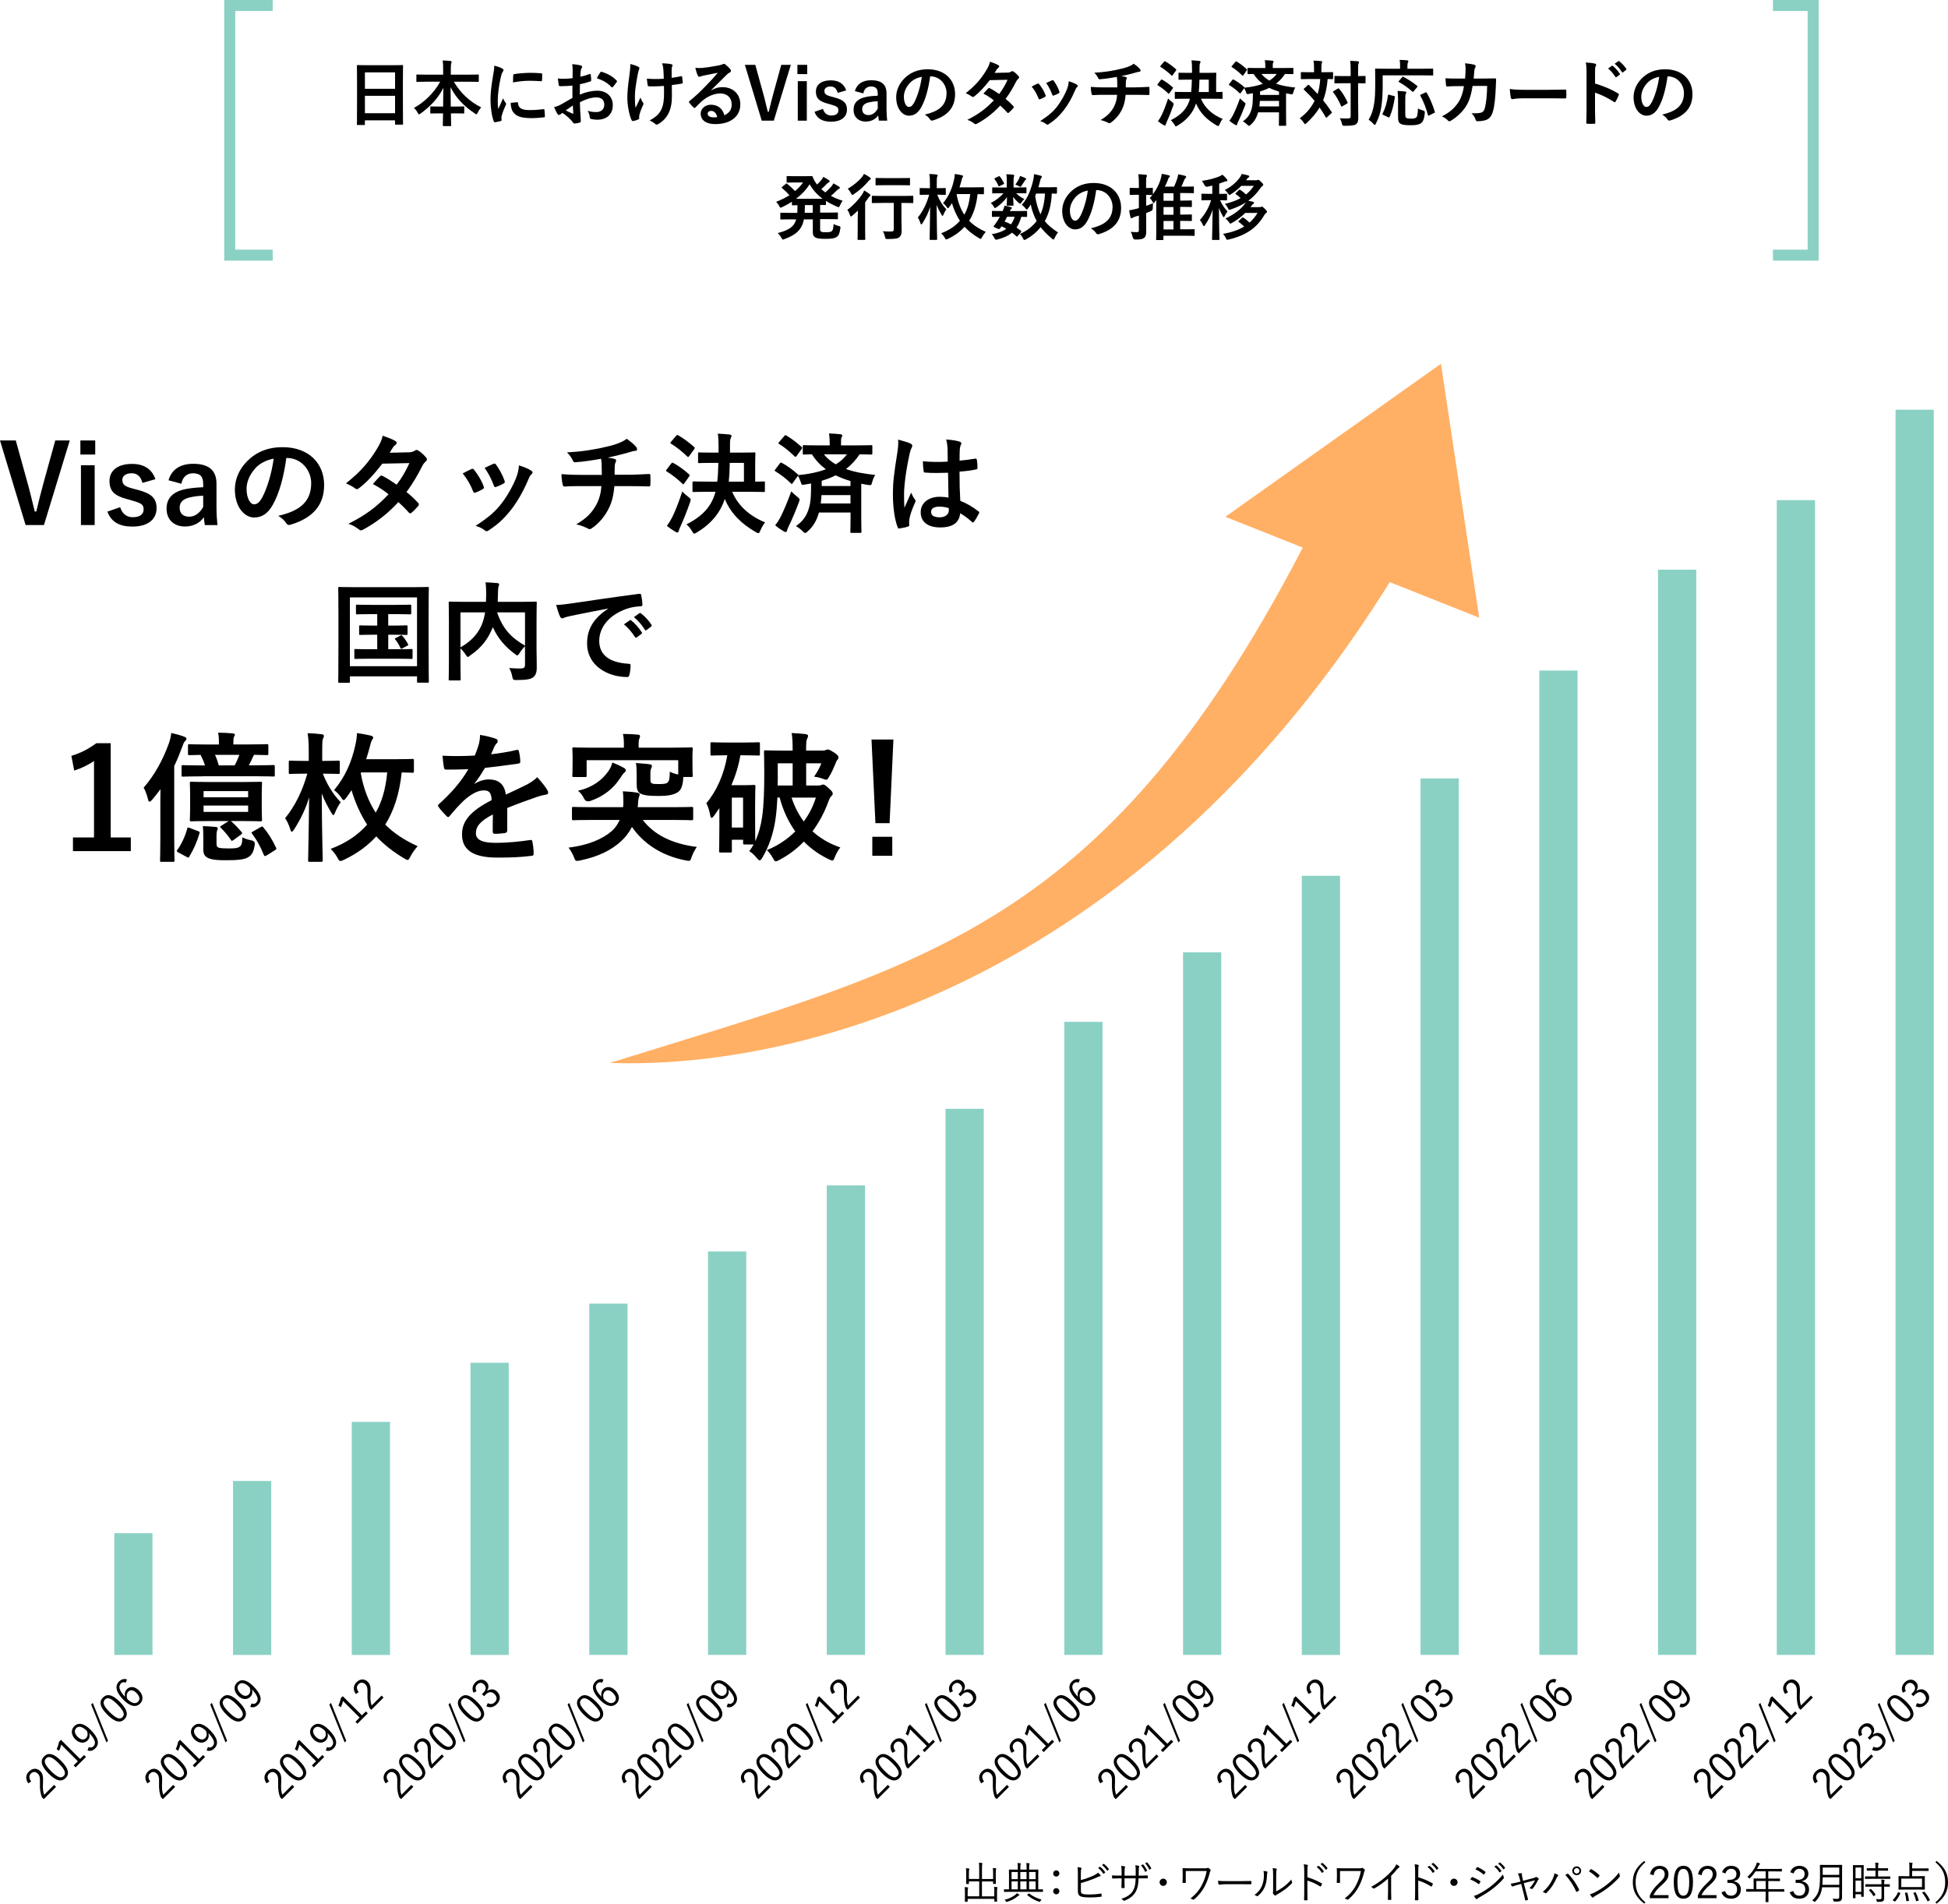 <?xml version="1.0" encoding="UTF-8"?>
<svg id="_レイヤー_2" data-name="レイヤー 2" xmlns="http://www.w3.org/2000/svg" width="531.89" height="519.66" viewBox="0 0 531.89 519.66">
  <defs>
    <style>
      .cls-1 {
        fill: #8ad1c4;
      }

      .cls-1, .cls-2, .cls-3 {
        stroke-width: 0px;
      }

      .cls-4 {
        fill: none;
        stroke: #8ad1c4;
        stroke-width: 3px;
      }

      .cls-3 {
        fill: #ffb065;
      }
    </style>
  </defs>
  <g id="_レイヤー_1-2" data-name="レイヤー 1">
    <g>
      <g>
        <path class="cls-2" d="M97.67,34.13c-.2,0-.22-.02-.22-.22,0-.14.04-1.3.04-6.99v-3.79c0-3.81-.04-5.01-.04-5.13,0-.22.02-.24.22-.24.14,0,.8.04,2.71.04h6.74c1.9,0,2.59-.04,2.71-.04.2,0,.22.02.22.24,0,.12-.04,1.32-.04,4.54v4.36c0,5.64.04,6.79.04,6.91,0,.2-.02.22-.22.22h-1.75c-.2,0-.22-.02-.22-.22v-.96h-8.23v1.06c0,.2-.02.22-.22.22h-1.75ZM99.64,24.24h8.23v-4.48h-8.23v4.48ZM107.87,30.91v-4.75h-8.23v4.75h8.23Z"/>
        <path class="cls-2" d="M116.42,22.31c-1.79,0-2.4.04-2.51.04-.2,0-.22-.02-.22-.22v-1.57c0-.2.02-.22.22-.22.12,0,.73.04,2.51.04h4.58v-1.32c0-1.12-.02-1.79-.14-2.55.71.02,1.47.06,2.16.14.18.02.29.1.29.2,0,.18-.08.35-.12.51-.06.26-.1.61-.1,1.65v1.37h4.89c1.79,0,2.42-.04,2.53-.04.2,0,.22.02.22.22v1.57c0,.2-.02.22-.22.22-.12,0-.75-.04-2.53-.04h-4.06c1.77,3.02,4.3,5.42,7.48,7.01-.35.37-.69.86-.96,1.41-.16.31-.24.47-.37.47-.08,0-.22-.08-.41-.22-2.75-1.83-5.11-4.12-6.64-7.19,0,1.63.04,3.55.06,5.3h1.02c1.73,0,2.3-.04,2.42-.04.22,0,.24.02.24.22v1.49c0,.2-.02.22-.24.22-.12,0-.69-.04-2.42-.04h-.98c.02,1.67.06,2.95.06,3.28,0,.18-.02.2-.22.2h-1.83c-.2,0-.22-.02-.22-.2,0-.33.02-1.61.06-3.28h-.84c-1.73,0-2.3.04-2.42.04-.2,0-.22-.02-.22-.22v-1.49c0-.2.02-.22.22-.22.12,0,.69.04,2.42.04h.86c.04-1.67.06-3.48.06-5.09-1.41,2.85-3.73,5.22-6.19,6.97-.22.16-.35.24-.45.24-.12,0-.22-.12-.37-.43-.29-.55-.61-.96-1.02-1.32,2.75-1.49,5.48-4.05,7.17-7.17h-3.77Z"/>
        <path class="cls-2" d="M137.04,18.66c.33.18.45.29.45.47,0,.14-.04.2-.29.59-.2.35-.29.63-.47,1.39-.55,2.44-.82,4.85-.82,6.34,0,.96.04,1.61.12,2.3.41-.9.77-1.55,1.34-2.93.16.49.41.81.69,1.24.06.1.14.22.14.29,0,.14-.04.22-.1.31-.45,1.02-.82,1.87-1.12,2.97-.04.12-.06.33-.06.61,0,.24.04.39.04.55,0,.14-.08.22-.26.26-.49.14-1.04.25-1.61.31-.14.02-.22-.08-.26-.22-.55-1.37-.9-3.87-.9-5.85,0-1.77.22-3.91.67-6.44.26-1.45.35-2.1.35-2.93.88.22,1.51.41,2.1.73ZM141.24,27.91c.16-.02.2.08.2.29.12,1.35,1.06,1.85,3.2,1.85,1.47,0,2.44-.1,3.75-.25.2-.02.24,0,.27.25.06.41.12,1.18.12,1.69,0,.24,0,.25-.33.29-1.34.16-2.28.22-3.2.22-2.91,0-4.26-.47-5.11-1.63-.49-.63-.69-1.63-.69-2.55l1.79-.16ZM140.14,20.56c.02-.24.08-.29.28-.33,1.16-.22,3.36-.35,4.26-.35,1.18,0,2.08.04,2.91.12.41.02.45.06.45.26,0,.59,0,1.12-.04,1.67-.02.18-.08.25-.26.24-1.18-.08-2.2-.12-3.2-.12-1.32,0-2.59.12-4.46.45.02-1.1.02-1.59.06-1.92Z"/>
        <path class="cls-2" d="M156.31,23.37c-.98.08-1.98.16-3.3.16-.33,0-.43-.12-.47-.41-.06-.37-.14-1.02-.22-1.71.51.08,1.02.1,1.53.1.82,0,1.67-.08,2.49-.16,0-.65.02-1.39.02-2.24,0-.51-.02-1.08-.14-1.59.98.06,1.81.2,2.34.35.24.06.39.2.39.37,0,.08-.04.18-.12.31-.14.26-.24.51-.27.77-.06.51-.08,1-.1,1.63.86-.18,1.67-.43,2.51-.73.18-.06.31-.02.33.18.08.49.12,1.02.12,1.53,0,.2-.06.25-.26.31-1.3.41-1.63.51-2.81.75-.02.94-.02,1.9-.04,2.85,1.85-.79,3.57-1.1,4.83-1.08,2.44.02,4.18,1.57,4.18,3.93,0,2.51-1.61,3.99-4.26,3.99-.57,0-1.2-.08-1.61-.18-.31-.08-.43-.28-.43-.59-.04-.43-.18-1.1-.59-1.67.94.31,1.73.35,2.45.35,1.1,0,2.12-.63,2.12-2.02,0-1.28-.79-1.98-2.16-1.98-1.12,0-2.47.29-4.5,1.33.02.83.04,1.49.08,2.36.06.86.16,2.1.16,2.55,0,.27.04.57-.29.65-.43.12-1.06.22-1.45.24-.22.02-.29-.14-.47-.39-.53-.73-1.55-1.67-2.79-2.51-.22.12-.45.28-.63.43-.1.1-.24.14-.33.14-.16,0-.31-.12-.43-.31-.22-.35-.61-1.18-.9-1.83.51-.12,1.16-.33,1.81-.69.84-.47,1.77-1,3.2-1.83v-3.36ZM154.48,30.13c.55.29,1.22.63,1.85.88.16.04.22.02.2-.16-.04-.51-.08-1.41-.12-2.06-.55.37-1.22.83-1.92,1.34ZM163.87,19.82c.14-.22.2-.27.33-.24,1.81.53,3.14,1.35,4.16,2.4.08.08.12.14.12.2s-.04.12-.08.2c-.26.39-.77,1-1.06,1.39-.06.08-.33.1-.39,0-1.04-1.16-2.42-1.88-3.99-2.42.26-.53.57-1.04.9-1.53Z"/>
        <path class="cls-2" d="M174.51,32.35c0,.14-.06.2-.26.27-.59.26-.94.35-1.35.41-.24.04-.33-.02-.45-.26-.63-1.26-1.16-4.04-1.16-6.09,0-1.59.18-3.4.59-6.28.12-.9.22-1.79.22-2.93.9.22,1.55.43,2.06.69.31.16.43.29.43.43,0,.08,0,.18-.12.39-.1.25-.24.79-.37,1.45-.37,2.12-.75,4.16-.75,5.89,0,1.26.04,2.38.2,3.1.49-1.04.84-1.71,1.32-2.81.27.75.45,1,.65,1.32.12.14.18.26.18.37,0,.14-.04.25-.24.65-.53,1.18-.69,1.71-.88,2.4-.04.16-.06.37-.06.51v.47ZM181.3,23.45c-1.04.08-1.79.12-2.36.12-.41.02-.92.02-1.65,0-.28,0-.43-.1-.45-.31-.08-.39-.12-.92-.22-1.79.73.08,1.71.1,2.44.1.55,0,1.47-.02,2.18-.08-.04-.98-.04-1.87-.12-2.61-.08-.69-.14-1.08-.33-1.61,1.16.04,2.08.14,2.53.27.22.06.31.16.31.31,0,.14-.06.26-.14.39-.06.12-.1.43-.1.83v2.18c.84-.12,1.69-.25,2.51-.43.24-.06.33-.02.35.18.08.49.12.96.16,1.47.02.25-.08.33-.26.35-.94.18-1.81.29-2.71.39l.02,3.02c.02,1.83-.29,3.4-.86,4.56-.61,1.3-1.59,2.34-2.81,3.04-.22.14-.35.18-.49.18-.16,0-.24,0-.39-.18-.35-.31-.86-.65-1.53-.96,1.85-.98,2.73-1.89,3.32-3.26.43-1,.63-2.34.61-4.38l-.02-1.79Z"/>
        <path class="cls-2" d="M194.15,24.67c1.1-.63,2.02-.88,3.12-.88,2.87,0,4.87,1.89,4.87,4.71,0,3.28-2.65,5.38-6.85,5.38-2.47,0-3.97-1.06-3.97-2.89,0-1.32,1.24-2.4,2.77-2.4,1.85,0,3.2.98,3.69,2.87,1.37-.63,2-1.49,2-2.99,0-1.79-1.26-2.96-3.08-2.96-1.63,0-3.44.73-5.03,2.08-.57.51-1.12,1.08-1.71,1.67-.14.14-.24.22-.33.22-.08,0-.18-.06-.29-.18-.41-.35-.84-.86-1.16-1.28-.12-.16-.06-.29.1-.45,1.53-1.24,2.89-2.49,4.65-4.34,1.22-1.26,2.14-2.24,3.04-3.36-1.18.22-2.57.49-3.79.75-.26.06-.51.12-.82.24-.1.04-.29.1-.39.1-.2,0-.33-.1-.43-.33-.24-.45-.41-1-.69-2.12.59.08,1.24.08,1.83.04,1.2-.12,2.93-.37,4.46-.67.49-.1.88-.2,1.08-.29.1-.06.27-.16.37-.16.2,0,.31.06.45.16.59.45.98.84,1.32,1.26.16.18.22.31.22.47,0,.2-.12.37-.33.47-.33.16-.49.29-.86.63-1.43,1.39-2.75,2.77-4.24,4.2l.02.06ZM194.17,30.27c-.57,0-.94.33-.94.75,0,.61.53,1.02,1.71,1.02.35,0,.61-.02.9-.08-.26-1.08-.84-1.69-1.67-1.69Z"/>
        <path class="cls-2" d="M211.29,32.94h-3.3l-4.61-15.24h2.85l1.98,7.17c.57,1.98.96,3.77,1.43,5.64h.27c.43-1.83.86-3.59,1.41-5.56l2-7.25h2.61l-4.65,15.24Z"/>
        <path class="cls-2" d="M220.4,20.23h-2.67v-2.53h2.67v2.53ZM220.3,32.94h-2.47v-10.78h2.47v10.78Z"/>
        <path class="cls-2" d="M228.71,25.34c-.28-1.16-.96-1.73-1.92-1.73-1.06,0-1.69.51-1.69,1.16,0,.84.35,1.2,1.92,1.61l.9.24c2.45.65,3.34,1.53,3.34,3.28,0,1.92-1.43,3.32-4.36,3.32-2.28,0-3.81-.81-4.5-2.69l2.3-.81c.35,1.22,1.22,1.81,2.26,1.81,1.41,0,1.96-.61,1.96-1.39,0-.88-.37-1.12-2.08-1.61l-.9-.26c-2.34-.63-3.16-1.47-3.16-3.28s1.41-3.06,4.05-3.06c2.26,0,3.63,1,4.22,2.75l-2.34.67Z"/>
        <path class="cls-2" d="M233.42,24.86c.55-1.94,2.12-2.96,4.46-2.96,2.79,0,4.18,1.18,4.18,3.57v4.28c0,1.26.08,2.28.18,3.18h-2.28c-.08-.47-.12-.79-.18-1.41-.77,1.1-2.02,1.67-3.4,1.67-1.98,0-3.32-1.24-3.32-3.2s1.18-3.1,3.52-3.55c.92-.18,1.98-.28,3.08-.31v-.61c0-1.36-.57-1.91-1.87-1.91-1.02,0-1.85.65-2.06,1.89l-2.32-.63ZM239.66,27.65c-1.04.02-1.81.16-2.47.31-1.16.27-1.77.86-1.77,1.83,0,1.02.61,1.63,1.73,1.63.94,0,1.89-.59,2.51-1.77v-2Z"/>
        <path class="cls-2" d="M253.97,20.86c-.45,3.34-1.28,6.4-2.45,8.46-.84,1.47-1.87,2.26-3.34,2.26-1.73,0-3.48-1.85-3.48-5.05,0-1.89.81-3.69,2.22-5.11,1.65-1.65,3.73-2.51,6.38-2.51,4.71,0,7.48,2.91,7.48,6.81,0,3.65-2.06,5.95-6.05,7.15-.41.12-.59.04-.84-.35-.22-.33-.63-.79-1.37-1.24,3.32-.79,5.93-2.16,5.93-5.87,0-2.34-1.77-4.56-4.4-4.56h-.08ZM248.33,22.76c-.94,1.06-1.53,2.38-1.53,3.63,0,1.81.73,2.81,1.34,2.81.51,0,.94-.25,1.47-1.2.86-1.59,1.75-4.42,2.08-7.03-1.37.27-2.47.82-3.36,1.79Z"/>
        <path class="cls-2" d="M275.01,19.84c.57-.02.82-.14,1.08-.29.14-.1.24-.14.33-.14s.22.06.35.16c.43.25.98.79,1.34,1.2.12.12.16.24.16.35s-.06.24-.22.37c-.2.18-.39.37-.59.75-.84,1.67-1.77,3.28-2.89,4.75.81.65,1.55,1.34,2.12,1.98.08.08.12.18.12.28,0,.08-.04.18-.12.25-.28.33-.88.96-1.22,1.24-.08.06-.16.1-.24.1-.06,0-.14-.04-.22-.12-.47-.55-1.26-1.34-1.9-1.91-2,2.16-4.03,3.69-6.26,4.91-.18.1-.33.18-.49.18-.12,0-.24-.06-.37-.18-.63-.51-1.18-.77-1.87-1,3.04-1.55,5.01-2.97,7.23-5.32-.75-.61-1.63-1.22-2.83-1.85.43-.47.84-.98,1.3-1.39.08-.08.16-.14.26-.14.06,0,.12.04.2.08.71.33,1.57.9,2.53,1.57.94-1.22,1.67-2.49,2.3-3.89l-4.87.1c-1.61,2.06-2.89,3.42-4.2,4.42-.14.1-.26.18-.39.18-.1,0-.22-.04-.31-.14-.49-.35-1-.63-1.65-.9,2.75-2.18,4.22-3.99,5.56-6.17.63-1.06.88-1.59,1.06-2.42.67.24,1.69.57,2.3.96.16.08.22.2.22.31,0,.14-.1.29-.24.39-.18.12-.31.27-.41.41-.16.28-.28.47-.61.98l3.46-.08Z"/>
        <path class="cls-2" d="M283.25,22.86c.22-.1.35-.08.51.14.69.86,1.32,1.87,1.69,2.91.04.14.08.22.08.29,0,.12-.08.18-.24.27-.47.28-.81.43-1.26.61-.27.1-.39,0-.49-.28-.45-1.14-1.06-2.22-1.85-3.16.67-.37,1.14-.59,1.55-.79ZM294.03,23.12c.16.12.26.22.26.33s-.06.22-.22.35c-.29.26-.43.65-.59,1-.84,2-1.87,3.79-2.97,5.22-1.3,1.65-2.38,2.69-4.05,3.79-.16.12-.31.22-.47.22-.1,0-.22-.04-.31-.14-.49-.39-.94-.61-1.67-.83,2.36-1.55,3.53-2.55,4.71-4.08.98-1.28,2.08-3.2,2.65-4.73.26-.73.37-1.16.45-2.08.82.26,1.71.61,2.2.94ZM287.22,21.92c.22-.1.35-.08.51.16.53.69,1.2,1.92,1.51,2.87.1.29.06.39-.2.53-.37.22-.81.41-1.35.61-.22.08-.29-.02-.39-.29-.45-1.16-.9-2.1-1.65-3.14.79-.37,1.24-.59,1.57-.73Z"/>
        <path class="cls-2" d="M305.08,23.88c0-.63-.02-1.41-.04-1.98-.02-.26-.04-.51-.1-.9-1.3.24-3.14.53-4.65.63-.29.04-.41-.22-.49-.43-.2-.39-.47-.81-1-1.36,2.45-.12,3.99-.37,5.83-.73,1.35-.29,2.34-.51,3.24-.84.92-.35,1.26-.55,1.69-.88.67.49,1.3.98,1.61,1.37.16.16.26.33.26.55s-.2.26-.51.28c-.41.06-.82.24-1.24.33-1.2.33-2.4.63-3.55.86.51.06.96.14,1.28.25.16.04.26.14.26.27,0,.1-.06.2-.12.33-.08.18-.12.37-.14.67-.02.43-.02.88-.02,1.55h2.44c1.24,0,2.91-.1,3.79-.14.2,0,.2.1.22.31.04.51.02,1.12,0,1.57-.02.28-.02.35-.26.35-1.24-.04-2.38-.06-3.81-.06h-2.42c-.16,1.67-.43,2.85-.98,3.95-.69,1.45-1.85,2.83-3.12,3.67-.12.08-.22.14-.33.14-.1,0-.22-.04-.35-.12-.71-.37-1.43-.61-2.08-.75,1.96-1.16,2.87-2.16,3.67-3.63.51-1,.79-2.04.86-3.26h-3.5c-.71,0-2.16,0-3.12.08-.26.02-.31-.14-.37-.45-.1-.37-.2-1.18-.2-1.79,1.39.12,2.85.14,3.81.14h3.46Z"/>
        <path class="cls-2" d="M316.95,21.86c.16-.2.22-.2.39-.1.96.53,1.94,1.24,2.83,2.04.08.08.12.12.12.16,0,.06-.04.12-.12.24l-.88,1.26c-.06.1-.1.14-.16.14-.04,0-.1-.04-.18-.12-.84-.83-1.83-1.59-2.79-2.18-.1-.06-.16-.1-.16-.14,0-.06.06-.14.14-.24l.81-1.06ZM317.15,31.48c.55-1.12,1.16-2.67,1.79-4.59.29.31.69.67,1.1.98.31.24.41.33.41.51,0,.1-.04.22-.1.43-.55,1.57-1.14,3.08-1.75,4.4-.16.33-.26.59-.29.79-.04.16-.12.28-.24.28-.14,0-.27-.08-.41-.16-.49-.29-.94-.59-1.49-1.04.41-.55.65-.94.98-1.59ZM317.83,16.85c.16-.18.22-.18.37-.08.98.55,2,1.34,2.87,2.1.08.06.12.12.12.18s-.04.12-.12.24l-.9,1.24c-.14.2-.18.18-.33.06-.86-.84-1.96-1.73-2.91-2.3-.1-.06-.14-.1-.14-.14,0-.06.04-.12.14-.24l.9-1.06ZM323.72,26.95c-1.94,0-2.61.04-2.73.04-.2,0-.22-.02-.22-.22v-1.45c0-.22.02-.24.22-.24.12,0,.79.04,2.73.04h1.51c.12-.94.18-2.04.2-3.38h-.9c-1.81,0-2.44.04-2.53.04-.2,0-.22-.02-.22-.22v-1.49c0-.2.02-.22.22-.22.1,0,.73.04,2.53.04h.94v-1.14c0-1.1-.04-1.59-.14-2.28.69.04,1.47.08,2.14.16.2.04.33.12.33.24,0,.14-.06.24-.14.41-.1.2-.14.51-.14,1.18v1.43h1.79c1.83,0,2.45-.04,2.57-.04.2,0,.22.02.22.22,0,.12-.04.61-.04,1.73v3.32c1.02,0,1.43-.04,1.53-.04.2,0,.22.02.22.24v1.45c0,.2-.02.22-.22.22-.12,0-.79-.04-2.71-.04h-2.97c1.06,2.53,3.14,4.36,5.93,5.52-.31.35-.61.88-.86,1.47-.14.33-.22.47-.35.47-.1,0-.24-.08-.47-.2-2.61-1.51-4.52-3.38-5.58-5.97-.75,2.28-2.26,4.36-5.03,6.03-.24.14-.37.22-.49.22-.14,0-.22-.14-.39-.45-.28-.49-.63-.92-1-1.22,3.02-1.53,4.58-3.34,5.24-5.87h-1.2ZM330.05,25.12v-3.38h-2.55c-.02,1.32-.08,2.42-.18,3.38h2.73Z"/>
        <path class="cls-2" d="M336.49,21.84c.16-.2.22-.2.39-.1.96.53,1.91,1.2,2.81,2,.08.08.12.12.1.2,1.89-.18,3.57-.53,5.01-1.06-.98-.73-1.83-1.61-2.51-2.69-.92.02-1.34.04-1.41.04-.22,0-.24-.02-.24-.22v-1.28c0-.18.02-.2.24-.2.12,0,.79.04,2.69.04h1.92v-.25c0-.67-.02-1.26-.14-1.89.73.02,1.39.06,2.08.14.2.02.31.12.31.2,0,.18-.08.28-.14.41-.08.18-.08.37-.08,1.08v.31h2.71c1.92,0,2.59-.04,2.71-.04.2,0,.22.02.22.2v1.28c0,.2-.02.22-.22.22-.12,0-.67-.02-2.08-.04-.69,1.04-1.49,1.91-2.45,2.65,1.53.55,3.34.86,5.28,1.06-.22.27-.43.8-.57,1.33-.14.55-.18.55-.73.47-.43-.06-.82-.14-1.24-.22v6.22c0,1.55.04,2.3.04,2.42,0,.2-.02.22-.24.22h-1.55c-.2,0-.22-.02-.22-.22,0-.12.04-.86.04-2.42v-1.04h-5.7c-.39,1.43-1.02,2.51-2.02,3.4-.24.2-.35.29-.47.29s-.24-.1-.45-.31c-.39-.39-.82-.71-1.22-.92,1.26-.86,2-1.9,2.4-3.42.31-1.16.33-2.36.33-4.26-.37.08-.75.14-1.12.2-.55.08-.57.1-.75-.47-.14-.43-.31-.83-.49-1.12l-.96,1.33c-.06.1-.1.14-.16.14-.04,0-.1-.04-.18-.12-.82-.82-1.79-1.55-2.75-2.14-.1-.06-.16-.1-.16-.14,0-.06.06-.14.14-.24l.81-1.06ZM336.67,31.42c.55-1.12,1.22-2.65,1.89-4.56.29.29.71.67,1.1.98.29.24.41.33.41.51,0,.1-.04.24-.12.45-.59,1.53-1.2,3.04-1.85,4.34-.16.33-.28.59-.29.79-.02.16-.12.25-.26.25-.1,0-.22-.04-.35-.14-.47-.29-.98-.61-1.53-1.08.41-.51.67-.9,1-1.55ZM337.29,16.91c.16-.2.22-.2.39-.1.96.57,1.85,1.26,2.71,2.04.08.06.12.12.12.18s-.04.12-.12.24l-.88,1.24c-.16.2-.2.18-.35.06-.86-.84-1.83-1.65-2.77-2.22-.1-.06-.14-.1-.14-.14,0-.06.04-.12.14-.24l.9-1.06ZM349.23,29.05v-1.51h-5.22c-.04.53-.08,1.02-.14,1.51h5.36ZM344.05,25.91h5.18v-.9c-.94-.28-1.83-.61-2.67-1.02-.77.39-1.61.71-2.51.98v.94ZM344.44,20.19c.57.73,1.3,1.32,2.14,1.81.82-.49,1.49-1.1,2.02-1.81h-4.16Z"/>
        <path class="cls-2" d="M357.07,23.25c.08-.08.14-.1.2-.1s.12.02.18.1c.79.79,1.57,1.59,2.32,2.42.33-1.04.59-2.36.71-4.1h-2.69c-1.69,0-2.26.04-2.38.04-.2,0-.22-.02-.22-.24v-1.47c0-.2.02-.22.22-.22.12,0,.69.04,2.38.04h1v-1.26c0-.86-.04-1.38-.16-1.91.73.02,1.36.04,2.08.14.2,0,.31.08.31.2,0,.14-.06.24-.12.39s-.1.41-.1,1.18v1.26h.57c1.71,0,2.28-.04,2.4-.04.2,0,.22.02.22.22v1.47c0,.22-.02.24-.22.24-.1,0-.43-.02-1.26-.04-.2,2.4-.63,4.26-1.24,5.81.81,1,1.57,2.04,2.3,3.14.12.16.14.22-.06.41l-1.16,1.06c-.08.08-.16.14-.22.14s-.1-.06-.18-.18c-.51-.9-1.06-1.77-1.65-2.61-.92,1.59-2.32,3.16-3.55,4.26-.2.18-.31.27-.41.27-.12,0-.22-.14-.39-.41-.27-.47-.65-.84-1.06-1.16,1.77-1.38,2.85-2.51,4.05-4.75-.84-1.04-1.81-2.04-2.87-3.04-.16-.12-.16-.18.02-.35l.98-.9ZM365.26,24.2c.2-.12.27-.12.39.04.9,1.06,1.69,2.32,2.28,3.67.08.2.06.26-.14.37l-1.26.73c-.24.14-.27.12-.35-.08-.59-1.38-1.28-2.61-2.14-3.71-.14-.18-.1-.24.1-.35l1.12-.67ZM370.83,28.09c0,1.38.04,2.87.04,3.97,0,1-.12,1.43-.61,1.85-.41.31-1.22.43-3.12.43-.59,0-.59.02-.73-.59-.16-.61-.33-1.08-.59-1.47.77.06,1.65.08,2.24.06.57,0,.73-.16.73-.63v-8.99h-1.89c-1.65,0-2.2.04-2.32.04-.2,0-.22-.02-.22-.22v-1.59c0-.2.02-.22.22-.22.12,0,.67.04,2.32.04h1.89v-1.39c0-1.26-.02-1.89-.12-2.77.71.02,1.43.06,2.08.12.2.02.31.12.31.22,0,.18-.06.28-.12.41-.12.24-.12.67-.12,1.98v1.43c1.24,0,1.71-.04,1.81-.04.2,0,.22.02.22.22v1.59c0,.2-.02.22-.22.22-.1,0-.57-.02-1.81-.04v5.38Z"/>
        <path class="cls-2" d="M377.54,22.9c0,2.83-.12,4.56-.37,6.21-.26,1.69-.73,3.14-1.49,4.63-.14.25-.22.37-.31.37s-.22-.1-.39-.31c-.41-.47-.88-.86-1.28-1.1.77-1.3,1.22-2.63,1.49-4.36.24-1.41.31-3.04.31-5.81,0-2.4-.04-3.48-.04-3.59,0-.2.02-.22.24-.22.12,0,.77.04,2.63.04h3.95v-.82c0-.61-.02-1.1-.12-1.59.73,0,1.41.06,2.08.12.2.02.31.1.31.2,0,.14-.06.24-.12.37-.08.16-.14.41-.14.84v.88h4.2c1.85,0,2.49-.04,2.61-.04.2,0,.22.02.22.22v1.47c0,.18-.02.2-.22.2-.12,0-.77-.04-2.61-.04h-10.96v2.34ZM380.6,26.22c.26.06.29.08.26.31-.33,2.12-.71,3.77-1.45,5.42-.1.18-.18.14-.41.04l-1.34-.63c-.24-.12-.24-.22-.14-.39.73-1.39,1.18-3,1.47-4.95.02-.22.06-.22.35-.14l1.26.33ZM383.72,31.17c0,.65.02.84.28,1.02.2.14.55.2,1.26.2s1.1-.08,1.39-.29c.37-.31.47-1,.51-2.51.37.24.92.45,1.41.57q.53.12.47.65c-.16,1.75-.51,2.46-1.12,2.87-.57.39-1.43.51-2.79.51-1.47,0-2.32-.12-2.85-.49-.39-.29-.55-.69-.55-1.77v-4.75c0-.8-.06-1.75-.14-2.36.63.02,1.41.08,2,.16.24.02.39.12.39.25,0,.16-.06.26-.16.43s-.12.73-.12,1.57v3.95ZM382.8,21.11c.18-.2.2-.22.39-.12,1.2.61,2.53,1.45,3.73,2.43.1.06.14.12.14.16,0,.06-.04.12-.14.24l-.92,1.08c-.2.24-.24.24-.37.1-1.16-1.04-2.49-1.96-3.65-2.61-.14-.08-.18-.12,0-.31l.82-.96ZM390.26,31.48c-.27.14-.31.14-.37-.08-.43-1.69-1.2-3.71-2.06-5.26-.1-.18-.08-.24.18-.35l1.18-.53c.24-.12.27-.12.37.06.9,1.51,1.73,3.57,2.2,5.18.06.22.04.24-.24.37l-1.26.61Z"/>
        <path class="cls-2" d="M400.03,21.47c.08-.96.12-1.59.14-2.65,0-.51-.02-.92-.14-1.55,1.04.1,1.92.24,2.55.41.26.08.33.24.33.41,0,.12-.04.25-.1.37-.18.29-.22.49-.26.92-.06.63-.08,1.1-.18,2.06h2.99c.9,0,1.83-.04,2.73-.04.31,0,.41.06.41.28,0,.25-.04,1.04-.08,2.08-.08,2.42-.35,5.15-.73,6.46-.39,1.51-1.06,2.34-2.32,2.65-.45.12-1.16.22-1.98.22-.24,0-.39-.14-.47-.39-.26-.73-.57-1.26-1.14-1.79,1.45.06,2.18-.02,2.67-.18.53-.18.79-.49,1.02-1.38.35-1.49.53-3.16.59-5.89h-3.97c-.39,2.38-.92,4.14-1.75,5.44-.9,1.47-2.36,2.95-4.16,4.04-.16.1-.31.16-.45.16-.12,0-.26-.06-.37-.2-.39-.43-.98-.84-1.65-1.14,2.26-1.14,3.55-2.38,4.61-4.01.61-.98,1.1-2.32,1.41-4.24h-1.77c-.96,0-1.9.04-2.83.1-.2.02-.27-.1-.29-.33-.08-.47-.12-1.18-.16-1.91,1.24.08,2.12.08,3.26.08h2.06Z"/>
        <path class="cls-2" d="M415.86,26.83c-1.94,0-2.69.24-2.89.24-.24,0-.39-.12-.45-.41-.1-.45-.22-1.37-.29-2.38,1.28.2,2.26.24,4.24.24h6.32c1.49,0,3-.04,4.52-.06.29-.02.35.04.35.27.04.59.04,1.26,0,1.85,0,.24-.08.31-.35.29-1.47-.02-2.93-.04-4.38-.04h-7.07Z"/>
        <path class="cls-2" d="M435.53,22.8c2.4.75,4.3,1.51,6.24,2.67.22.12.31.25.22.51-.26.65-.57,1.26-.84,1.71-.08.14-.16.22-.26.22-.06,0-.14-.02-.22-.1-1.81-1.16-3.57-2.02-5.16-2.51v4.34c0,1.28.04,2.43.08,3.85.02.24-.08.29-.35.29-.57.04-1.18.04-1.75,0-.27,0-.37-.06-.37-.29.06-1.45.08-2.61.08-3.87v-9.66c0-1.47-.06-2.12-.2-2.91.9.06,1.89.16,2.45.31.27.06.37.18.37.33,0,.12-.06.28-.16.45-.14.25-.14.75-.14,1.85v2.81ZM440.11,17.97c.1-.08.18-.06.29.04.61.47,1.32,1.26,1.87,2.1.08.12.08.22-.06.31l-.82.61c-.14.1-.24.08-.33-.06-.59-.9-1.22-1.65-1.98-2.28l1.04-.73ZM441.86,16.7c.12-.08.18-.06.29.04.73.55,1.43,1.33,1.87,2.02.08.12.1.24-.06.35l-.79.61c-.16.12-.26.06-.33-.06-.53-.84-1.16-1.59-1.96-2.26l.98-.71Z"/>
        <path class="cls-2" d="M455.31,20.86c-.45,3.34-1.28,6.4-2.45,8.46-.84,1.47-1.87,2.26-3.34,2.26-1.73,0-3.48-1.85-3.48-5.05,0-1.89.81-3.69,2.22-5.11,1.65-1.65,3.73-2.51,6.38-2.51,4.71,0,7.48,2.91,7.48,6.81,0,3.65-2.06,5.95-6.05,7.15-.41.12-.59.04-.84-.35-.22-.33-.63-.79-1.37-1.24,3.32-.79,5.93-2.16,5.93-5.87,0-2.34-1.77-4.56-4.4-4.56h-.08ZM449.67,22.76c-.94,1.06-1.53,2.38-1.53,3.63,0,1.81.73,2.81,1.34,2.81.51,0,.94-.25,1.47-1.2.86-1.59,1.75-4.42,2.08-7.03-1.37.27-2.47.82-3.36,1.79Z"/>
        <path class="cls-2" d="M223.93,62.51c0,.37.06.57.22.69.18.14.55.2,1.43.2s1.32-.1,1.55-.31c.26-.24.41-.69.49-1.96.39.26.84.43,1.34.55.53.14.57.16.49.67-.2,1.39-.45,1.98-1.04,2.36-.55.35-1.41.49-2.83.49-1.61,0-2.53-.08-3.04-.43-.49-.33-.61-.67-.61-1.65v-3.24h-2.42c-.55,2.73-2.06,4.2-5.3,5.38-.22.08-.33.14-.43.14-.16,0-.24-.14-.43-.49-.27-.51-.65-.98-1-1.28,3.06-.8,4.48-1.73,5.05-3.75h-1.47c-1.87,0-2.51.04-2.63.04-.22,0-.24-.02-.24-.22v-1.41c0-.2.02-.22.24-.22.12,0,.77.04,2.63.04h1.77c.02-.43.04-.9.04-1.43v-.67c-.84.02-1.2.04-1.28.04-.22,0-.24-.02-.24-.22v-.75c-.82.53-1.71,1-2.63,1.45-.22.1-.35.16-.45.16-.16,0-.24-.16-.41-.51-.22-.41-.47-.75-.81-1.08,1.35-.53,2.57-1.14,3.63-1.81-.67-.75-1.28-1.34-1.98-1.91-.1-.08-.16-.14-.16-.2,0-.04.06-.1.16-.18l.98-.79c.18-.14.22-.18.39-.04.79.65,1.45,1.28,2.14,1.98.86-.71,1.59-1.47,2.2-2.34h-2.2c-1.47,0-1.94.04-2.06.04-.22,0-.24-.02-.24-.22v-1.35c0-.2.02-.22.24-.22.12,0,.59.04,2.06.04h2.71c1.1,0,1.65-.04,1.79-.04.18,0,.24.02.33.24.22.61.51,1.18.9,1.69.08.14.18.26.27.39.47-.43.86-.84,1.18-1.26.2-.24.35-.47.55-.83.59.29,1.16.67,1.51.9.18.12.22.22.22.31,0,.12-.08.22-.26.29-.16.08-.35.18-.67.53-.41.43-.82.84-1.35,1.3.35.31.71.63,1.08.9.67-.57,1.26-1.16,1.67-1.63.2-.25.37-.49.55-.84.57.31,1.08.61,1.53.9.18.12.24.22.24.33s-.1.22-.26.27c-.2.08-.35.18-.69.53-.43.43-.94.9-1.51,1.39.98.53,2.04.96,3.2,1.33-.29.39-.51.77-.71,1.24-.16.37-.22.51-.37.51-.1,0-.24-.04-.45-.14-1.14-.49-2.14-1-3.02-1.57v.92c0,.2-.02.22-.22.22-.1,0-.47-.02-1.37-.04v2.1h1.98c1.89,0,2.51-.04,2.65-.04.2,0,.22.02.22.22v1.41c0,.2-.02.22-.22.22-.14,0-.77-.04-2.65-.04h-1.98v2.65ZM224.6,54.26c-1.47-1.1-2.61-2.38-3.55-3.95-.94,1.51-2.18,2.81-3.69,3.95h7.25ZM221.92,58.09v-2.1h-2.16v.67c0,.51-.02.98-.04,1.43h2.2Z"/>
        <path class="cls-2" d="M234.19,59.95c0-.69.04-1.67.06-2.46-.49.47-.98.92-1.51,1.36-.2.16-.31.25-.41.25-.12,0-.18-.12-.27-.41-.2-.57-.37-.98-.71-1.39,1.57-1.18,3.06-2.75,4.08-4.28.18-.29.37-.67.53-1.02.55.31,1.02.61,1.47.96.18.16.24.24.24.35,0,.08-.06.16-.14.22-.12.08-.27.22-.41.45-.29.43-.59.86-.9,1.28v7.58c0,1.57.04,2.32.04,2.42,0,.2-.02.22-.22.22h-1.67c-.2,0-.22-.02-.22-.22,0-.12.04-.84.04-2.42v-2.89ZM237.5,48.43c.18.14.27.22.27.35s-.12.22-.29.31c-.14.1-.29.26-.53.55-.84,1-2.26,2.34-3.79,3.36-.2.14-.33.2-.43.2-.14,0-.22-.14-.37-.45-.24-.47-.53-.86-.88-1.22,1.41-.84,2.87-1.98,3.85-3.16.26-.33.43-.63.57-.9.65.31,1.08.57,1.61.96ZM240.92,55.4c-1.87,0-2.51.04-2.65.04-.2,0-.22-.02-.22-.22v-1.55c0-.2.02-.22.22-.22.14,0,.79.04,2.65.04h5.62c1.87,0,2.51-.04,2.61-.04.2,0,.22.02.22.22v1.55c0,.2-.02.22-.22.22-.1,0-.75-.04-2.61-.04h-.41v3.71c0,1.75.06,2.85.06,3.71.02.96-.14,1.53-.67,1.96-.43.37-1.18.45-3.1.47-.63,0-.63.02-.77-.61-.14-.55-.31-1.1-.59-1.51.81.06,1.39.08,2.12.08.67,0,.86-.14.86-.63v-7.19h-3.12ZM241.71,50.55c-1.73,0-2.32.04-2.42.04-.2,0-.22-.02-.22-.22v-1.57c0-.2.02-.22.22-.22.1,0,.69.04,2.42.04h4.08c1.75,0,2.32-.04,2.44-.04.22,0,.24.02.24.22v1.57c0,.2-.02.22-.24.22-.12,0-.69-.04-2.44-.04h-4.08Z"/>
        <path class="cls-2" d="M255.91,53.16c.59,1.53,1.41,2.87,2.49,3.99-.26.33-.61.98-.81,1.47-.1.24-.16.33-.22.33s-.14-.1-.26-.27c-.53-.88-1.02-1.83-1.37-2.75.02,5.11.14,8.94.14,9.33,0,.2-.02.22-.24.22h-1.59c-.2,0-.22-.02-.22-.22,0-.41.1-4.1.14-8.8-.43,1.47-1.1,2.93-2.1,4.5-.14.2-.24.31-.31.31-.1,0-.16-.1-.22-.31-.18-.59-.47-1.24-.73-1.57,1.37-1.71,2.38-3.69,3.1-6.23h-.33c-1.45,0-1.92.04-2.04.04-.22,0-.22-.02-.22-.22v-1.43c0-.2,0-.22.22-.22.12,0,.59.04,2.04.04h.53v-1.08c0-1.28-.02-1.89-.16-2.79.75.02,1.28.06,1.94.14.2.02.33.08.33.24,0,.12-.04.2-.12.37-.1.22-.12.45-.12,2v1.12h.18c1.45,0,1.92-.04,2.04-.04.22,0,.24.02.24.22v1.43c0,.2-.02.22-.24.22-.12,0-.59-.04-2.04-.04h-.08ZM268.63,52.81c0,.2-.02.22-.22.22-.1,0-.53-.02-1.49-.04-.29,2.93-1.1,5.4-2.3,7.29,1.16,1.18,2.65,2.18,4.54,3.02-.41.45-.75.92-1.02,1.45-.18.33-.26.47-.39.47-.1,0-.22-.08-.43-.2-1.63-.96-2.91-1.98-3.95-3.1-1.08,1.18-2.53,2.34-4.54,3.28-.24.1-.37.16-.47.16-.16,0-.24-.12-.41-.45-.26-.47-.63-.94-.96-1.24,2.2-.82,3.87-1.98,5.11-3.4-.9-1.38-1.69-3.12-2.18-4.81-.24.35-.47.73-.75,1.08-.16.22-.26.31-.35.31s-.2-.12-.35-.37c-.27-.41-.65-.79-.98-1.02,1.59-1.91,2.47-4.03,2.97-6.26.14-.59.22-1.14.24-1.71.69.1,1.26.2,1.85.33.27.08.41.14.41.28,0,.12-.04.2-.12.29-.16.22-.24.57-.33.94-.16.63-.33,1.22-.53,1.81h3.65c1.98,0,2.69-.04,2.81-.04.2,0,.22.02.22.24v1.47ZM261.25,52.98l-.04.1c.35,2.1,1.1,4.01,2.08,5.52.77-1.32,1.37-3.1,1.61-5.62h-3.65Z"/>
        <path class="cls-2" d="M277.59,51.18c1.73,0,2.32-.04,2.44-.04.22,0,.24.02.24.24v1.18c0,.2-.02.22-.24.22-.12,0-.71-.04-2.44-.04h-.14c.59.63,1.53,1.28,2.24,1.59-.26.22-.53.53-.88,1.08-.08.12-.14.2-.24.2s-.26-.1-.53-.33c-.33-.28-.94-.9-1.41-1.53.04,1.18.1,1.92.1,2.18,0,.2-.02.22-.22.22h-1.41c-.2,0-.22-.02-.22-.22,0-.25.06-.94.08-2.12-.77,1.08-1.75,1.98-2.81,2.73-.24.18-.39.25-.49.25-.12,0-.18-.12-.29-.33-.26-.47-.55-.8-.84-1.04,1.3-.65,2.63-1.67,3.44-2.67h-.41c-1.73,0-2.32.04-2.44.04-.18,0-.2-.02-.2-.22v-1.18c0-.22.02-.24.2-.24.12,0,.71.04,2.44.04h1.34v-1.91c0-.63-.02-1.16-.12-1.71.71.02,1.22.04,1.89.12.18.02.26.14.26.22,0,.16-.08.27-.1.43-.08.24-.08.53-.08,1.18v1.67h.86ZM277.95,64.37c-.12.16-.2.22-.26.22s-.1-.04-.18-.1c-.39-.35-.79-.69-1.2-.98-1,.86-2.3,1.43-3.91,1.85-.57.14-.63.14-.9-.43-.16-.33-.43-.73-.73-1,1.63-.26,2.97-.73,3.99-1.47-.41-.24-.84-.47-1.3-.69l-.29.43c-.24.31-.31.43-.75.24l-.82-.37c-.22-.1-.31-.16-.31-.24,0-.04.04-.1.1-.2.27-.33.53-.69.82-1.14.26-.37.51-.83.77-1.32-1.32.02-1.85.04-1.94.04-.18,0-.2-.02-.2-.22v-1.2c0-.2.04-.22.2-.22.1,0,.53.04,2.45.04h.27c.29-.63.43-1.02.51-1.47.75.12,1.24.24,1.77.41.16.06.24.12.24.22,0,.12-.06.18-.18.28-.16.16-.24.25-.39.57h2.04c1.75,0,2.34-.04,2.45-.04.22,0,.24.02.24.22v1.2c0,.2-.04.22-.24.22-.1,0-.47-.02-1.34-.04-.33,1.16-.75,2.14-1.3,2.95.39.25.77.53,1.16.82.08.08.14.16.14.24s-.04.16-.12.25l-.81.94ZM272.65,48.15c.2-.1.26-.1.37.06.39.47.79,1.12,1.1,1.75.08.16.06.24-.14.33l-1,.49c-.22.12-.29.12-.37-.08-.27-.65-.63-1.22-1-1.75-.14-.18-.14-.24.1-.35l.94-.45ZM274.98,59.17c-.24.49-.47.94-.69,1.3.61.22,1.2.49,1.75.77.43-.59.77-1.28,1-2.06h-2.06ZM278.22,48.84c.16-.31.22-.53.27-.81.63.2,1.02.35,1.45.57.14.08.24.16.24.24,0,.14-.04.18-.16.27-.1.08-.22.2-.31.37-.2.31-.47.77-.77,1.18-.14.24-.2.33-.31.33-.1,0-.26-.08-.51-.22-.29-.14-.61-.28-.88-.37.39-.53.73-1.06.98-1.57ZM288.57,52.65c0,.2-.02.22-.22.22-.08,0-.41-.02-1.16-.04-.14,2.91-.77,5.58-1.92,7.54.88,1.1,2.02,2.02,3.63,3.1-.33.33-.67.9-.92,1.49-.14.29-.22.43-.33.43-.1,0-.22-.08-.41-.24-1.3-1.08-2.32-2.12-3.1-3.14-.94,1.18-2.14,2.28-3.95,3.3-.24.12-.37.2-.49.2-.16,0-.24-.14-.39-.45-.24-.51-.51-.86-.84-1.16,2.04-.96,3.53-2.16,4.58-3.57-.71-1.34-1.32-2.93-1.61-4.52-.22.37-.45.73-.71,1.06-.18.22-.27.31-.37.31-.12,0-.24-.12-.41-.35-.31-.41-.63-.69-.96-.9,1.71-1.88,2.57-4.4,3.12-6.74.14-.57.2-1.14.22-1.65.55.12,1.35.27,1.79.41.26.08.35.16.35.29s-.1.25-.22.43c-.1.18-.2.37-.29.86-.12.51-.27,1.04-.43,1.59h2.53c1.65,0,2.2-.04,2.32-.04.2,0,.22.02.22.22v1.33ZM282.92,52.83l-.27.65c.27,1.92.77,3.63,1.45,5.03.65-1.43,1.1-3.26,1.22-5.68h-2.4Z"/>
        <path class="cls-2" d="M299.3,51.9c-.45,3.34-1.28,6.4-2.45,8.46-.84,1.47-1.87,2.26-3.34,2.26-1.73,0-3.48-1.85-3.48-5.05,0-1.89.81-3.69,2.22-5.11,1.65-1.65,3.73-2.51,6.38-2.51,4.71,0,7.48,2.91,7.48,6.81,0,3.65-2.06,5.95-6.05,7.15-.41.12-.59.04-.84-.35-.22-.33-.63-.79-1.37-1.24,3.32-.79,5.93-2.16,5.93-5.87,0-2.34-1.77-4.56-4.4-4.56h-.08ZM293.66,53.81c-.94,1.06-1.53,2.38-1.53,3.63,0,1.81.73,2.81,1.34,2.81.51,0,.94-.25,1.47-1.2.86-1.59,1.75-4.42,2.08-7.03-1.37.27-2.47.82-3.36,1.79Z"/>
        <path class="cls-2" d="M315.38,55.1c-.18.22-.29.33-.39.33-.08,0-.16-.12-.29-.35-.22-.39-.43-.71-.77-1.04.24-.24.47-.51.71-.81h-.06c-.12,0-.51-.02-1.63-.04v3c.63-.22,1.28-.45,1.89-.73-.04.35-.08.86-.08,1.35q.02.63-.55.84l-1.26.51v.96c0,1.38.02,3,.02,3.97s-.12,1.51-.63,1.89c-.43.31-.98.41-2.3.41q-.61,0-.75-.61c-.14-.63-.33-1.14-.53-1.49.53.06,1.04.08,1.69.08.39,0,.51-.1.51-.59v-3.93l-1.06.31c-.35.12-.53.24-.65.29-.1.08-.22.14-.31.14-.12,0-.22-.06-.26-.24-.14-.53-.26-1.18-.37-1.94.63-.1,1.12-.2,1.81-.37.26-.06.53-.14.84-.24v-3.63h-.35c-1.39,0-1.83.04-1.94.04-.2,0-.22-.02-.22-.22v-1.49c0-.2.02-.22.22-.22.12,0,.55.04,1.94.04h.35v-.96c0-1.26-.02-1.89-.16-2.79.75.02,1.41.06,2.06.14.2.02.31.12.31.22,0,.16-.06.28-.12.41-.12.24-.12.65-.12,1.98v1c1.12,0,1.51-.04,1.63-.04.2,0,.22.02.22.22v1.53c.88-1.14,1.61-2.51,2.04-3.85.18-.57.33-1.14.39-1.73.69.12,1.43.28,1.87.39.22.08.35.12.35.27,0,.12-.08.22-.24.35-.14.14-.2.37-.45,1-.22.51-.43,1-.69,1.49h2.53c.27-.59.53-1.26.77-1.94.16-.41.29-.96.35-1.43.57.1,1.34.26,1.85.41.2.08.33.18.33.31s-.08.24-.22.35c-.16.12-.26.33-.43.77-.24.57-.43,1.06-.67,1.53h.92c1.61,0,2.16-.04,2.28-.04.2,0,.22.02.22.22v1.39c0,.2-.02.22-.22.22-.12,0-.67-.04-2.28-.04h-1.24v2.06h.67c1.63,0,2.16-.04,2.28-.04.22,0,.24.02.24.24v1.32c0,.22-.02.24-.24.24-.12,0-.65-.04-2.28-.04h-.67v2.1h.69c1.61,0,2.16-.04,2.28-.04.2,0,.22.02.22.22v1.36c0,.2-.02.22-.22.22-.12,0-.67-.04-2.28-.04h-.69v2.3h1.37c1.69,0,2.26-.04,2.38-.04.18,0,.2.02.2.22v1.39c0,.2-.02.22-.2.22-.12,0-.69-.04-2.38-.04h-5.95v.96c0,.2-.02.22-.22.22h-1.55c-.2,0-.22-.02-.22-.22,0-.1.04-.63.04-2.26v-8.44l-.37.47ZM320.41,54.81v-2.06h-2.71v2.06h2.71ZM320.41,58.62v-2.1h-2.71v2.1h2.71ZM320.41,62.63v-2.3h-2.71v2.3h2.71Z"/>
        <path class="cls-2" d="M331.02,50.65c-.41.12-.84.22-1.3.31q-.61.12-.88-.49c-.18-.37-.41-.79-.67-1.1,1.96-.26,3.61-.73,4.77-1.22.35-.16.57-.27.84-.47.47.41.84.79,1.18,1.22.12.14.18.22.18.35s-.16.24-.35.24c-.22,0-.39.08-.63.18-.43.16-.84.31-1.26.45v2.81c1.35,0,1.81-.04,1.92-.04.2,0,.22.02.22.22v1.37c0,.2-.02.22-.22.22-.12,0-.53-.02-1.69-.04.57,1.26,1.26,2.28,2.04,3.06-.29.35-.59.84-.77,1.26-.1.22-.16.31-.26.31-.08,0-.16-.1-.27-.29-.39-.67-.73-1.37-1.04-2.24,0,4.83.14,8.19.14,8.52,0,.2-.02.22-.24.22h-1.55c-.22,0-.24-.02-.24-.22,0-.33.12-3.67.16-8.05-.51,1.65-1.22,2.98-2.06,4.18-.14.22-.24.33-.33.33s-.18-.12-.27-.33c-.24-.53-.55-1.04-.81-1.36,1.2-1.35,2.32-3.02,3.06-5.4h-.41c-1.43,0-1.9.04-2.02.04-.2,0-.22-.02-.22-.22v-1.37c0-.2.02-.22.22-.22.12,0,.59.04,2.02.04h.73v-2.28ZM340.03,58.09c-.96.98-2.12,1.91-3.63,2.75-.22.14-.35.2-.45.2-.14,0-.2-.12-.35-.33-.26-.39-.67-.83-1-1.06,2.51-1.2,4.18-2.51,5.28-3.99.08-.1.16-.24.24-.37-1.14.73-2.47,1.33-4.05,1.88-.2.06-.31.1-.41.1-.18,0-.24-.14-.41-.51-.2-.41-.49-.81-.79-1.1,1.69-.41,3.1-.92,4.28-1.57-.41-.41-.84-.75-1.3-1.08-.16-.1-.16-.16.04-.35l.79-.77c.18-.18.2-.16.39-.04.51.31,1.06.75,1.57,1.24.82-.67,1.51-1.43,2.12-2.36h-3.42c-.79.83-1.71,1.57-2.79,2.26-.24.16-.35.24-.45.24-.12,0-.22-.14-.39-.41-.22-.33-.57-.73-.9-.94,1.83-.94,3.18-2.1,4.14-3.44.22-.29.37-.61.49-.96.57.12,1.32.26,1.81.41.18.06.27.18.27.29,0,.1-.12.22-.22.28-.16.08-.31.24-.67.75h2.61c.29,0,.41-.02.49-.06.08-.04.14-.06.24-.06.16,0,.31.08.81.59.45.43.55.59.55.77s-.08.24-.22.33c-.2.12-.33.27-.61.65-.96,1.38-2,2.46-3.26,3.38.49.08.94.18,1.32.28.18.06.26.18.26.29,0,.1-.06.2-.2.28-.18.1-.31.24-.63.69l-.16.2h2.36c.29,0,.45-.04.53-.08.1-.04.16-.06.26-.06.14,0,.31.12.84.65.35.37.53.59.53.75s-.06.24-.22.33c-.22.14-.37.33-.61.73-1.94,3.28-4.81,5.36-9.56,6.5-.59.14-.61.16-.86-.43-.2-.41-.47-.79-.75-1.08,2.36-.43,4.26-1.1,5.77-2.02-.49-.49-.96-.86-1.47-1.24-.18-.12-.18-.16.04-.35l.82-.77c.2-.16.24-.14.39-.06.57.35,1.16.82,1.69,1.35.88-.77,1.59-1.65,2.18-2.65h-3.34Z"/>
      </g>
      <g>
        <path class="cls-2" d="M271.5,516.56c0-.75-.01-1.06-.08-1.48.31.01.57.04.8.07.08.01.14.05.14.1,0,.06-.04.13-.06.22-.04.13-.07.41-.07,1.12v1.41c0,.68.02.96.02,1.02,0,.08-.01.1-.08.1h-.57c-.08,0-.1-.01-.1-.1v-.66h-7.29v.69c0,.08-.01.1-.1.1h-.56c-.08,0-.1-.01-.1-.1,0-.06.02-.32.02-.98v-1.44c0-.75-.01-1.08-.08-1.48.3.01.57.04.8.07.08.01.16.05.16.11s-.04.12-.06.2c-.05.13-.08.41-.08,1.08v1.06h3.16v-4.07h-2.81v.6c0,.08-.01.1-.1.1h-.56c-.08,0-.1-.01-.1-.1,0-.06.02-.35.02-1.07v-1.63c0-.75-.01-1.08-.08-1.5.31.01.57.04.8.07.08.01.13.05.13.11s-.01.12-.05.22c-.05.13-.07.39-.07,1.09v1.44h2.81v-2.91c0-.79-.01-1.12-.08-1.53.31.01.59.04.83.07.08.01.14.04.14.1s-.04.12-.06.22c-.04.13-.07.38-.07,1.14v2.92h3.04v-1.5c0-.75-.01-1.08-.08-1.5.31.01.56.04.8.07.08.01.14.05.14.11s-.04.13-.06.2c-.04.14-.07.41-.07,1.14v1.61c0,.73.02,1.03.02,1.1,0,.08-.01.1-.1.1h-.56c-.08,0-.1-.01-.1-.1v-.57h-3.04v4.07h3.37v-1.11Z"/>
        <path class="cls-2" d="M284.75,516.36c0,.08-.01.1-.08.1s-.43-.02-1.54-.02h-7.36c-1.11,0-1.48.02-1.54.02-.08,0-.1-.01-.1-.1v-.51c0-.08.01-.1.1-.1.05,0,.38.02,1.27.02v-3.86c0-.97-.02-1.38-.02-1.45,0-.08.01-.1.08-.1s.49.02,1.71.02h.63v-.59c0-.6-.01-.85-.08-1.22.3.01.54.04.77.07.08.01.13.05.13.1,0,.07-.04.16-.06.23-.04.13-.06.32-.06.79v.62h1.7v-.59c0-.6-.01-.85-.08-1.22.31.01.54.04.77.07.08.01.14.05.14.1,0,.07-.04.16-.07.24-.04.11-.06.31-.06.78v.62h.73c1.21,0,1.63-.02,1.7-.02s.08.01.08.1c0,.07-.02.48-.02,1.45v3.86c.83,0,1.12-.02,1.2-.02s.08.01.08.1v.51ZM278.2,517.44c-.11.04-.22.11-.53.37-.56.46-1.53,1-2.67,1.36-.08.02-.13.04-.17.04-.07,0-.11-.05-.18-.18-.1-.16-.23-.3-.36-.41,1.17-.27,2.18-.79,2.86-1.32.24-.18.37-.32.48-.49.23.11.44.23.6.33.08.06.12.1.12.17,0,.05-.07.1-.16.12ZM277.9,511.03h-1.7v1.96h1.7v-1.96ZM277.9,513.6h-1.7v2.17h1.7v-2.17ZM280.29,511.03h-1.7v1.96h1.7v-1.96ZM280.29,513.6h-1.7v2.17h1.7v-2.17ZM280.88,516.93q.11-.08.18-.02c.92.77,2.19,1.35,3.34,1.65-.13.11-.25.26-.35.44-.07.13-.11.19-.17.19-.04,0-.08-.02-.17-.05-1.09-.36-2.26-.97-3.22-1.81-.08-.07-.01-.11.07-.18l.31-.23ZM282.77,511.03h-1.78v1.96h1.78v-1.96ZM282.77,513.6h-1.78v2.17h1.78v-2.17Z"/>
        <path class="cls-2" d="M289.25,511.43c0,.48-.36.84-.84.84s-.84-.36-.84-.84.36-.84.84-.84.84.37.84.84ZM289.25,516.27c0,.49-.36.84-.84.84s-.84-.35-.84-.84c0-.46.36-.84.84-.84s.84.38.84.84Z"/>
        <path class="cls-2" d="M295.14,513.23c1.17-.31,2.49-.78,3.48-1.24.62-.3.89-.47,1.16-.79.28.23.55.48.69.66.1.13.06.29-.1.31-.22.05-.53.18-1.1.44-1.17.53-2.78,1.06-4.14,1.44v2.06c0,.63.17.84.62.93.5.11,1.08.13,1.79.13.86,0,1.96-.07,3.04-.26.13-.02.16.01.17.12.02.19.05.42.06.57,0,.13-.05.16-.19.17-1.17.17-2.02.2-3.24.2-.9,0-1.53-.06-2.12-.22-.65-.18-.95-.63-.95-1.48v-4.45c0-1.06,0-1.6-.11-2.12.38.05.73.1.98.17.18.05.13.2.07.33-.11.23-.13.63-.13,1.44v1.59ZM300.27,509.62c.06-.04.08-.04.13,0,.48.33,1,.92,1.35,1.45.04.05.02.1-.02.13l-.35.29c-.06.05-.12.04-.16-.02-.35-.59-.85-1.15-1.39-1.53l.43-.31ZM301.28,508.83s.08-.05.13-.01c.48.37,1.02.9,1.36,1.4.04.06.02.1-.04.14l-.32.29s-.1.05-.14-.02c-.3-.49-.81-1.08-1.38-1.5l.38-.3Z"/>
        <path class="cls-2" d="M311.32,512.01c.67,0,1.28,0,1.94-.04.13,0,.14.04.14.14.01.16.01.35,0,.51,0,.12-.02.16-.16.14-.61-.02-1.24-.01-1.91-.01h-.45c-.04,1.63-.26,2.79-.85,3.78-.59,1.03-1.64,1.81-2.94,2.3-.18.07-.22.1-.32-.01-.19-.22-.36-.34-.62-.46,1.59-.5,2.63-1.22,3.21-2.22.49-.87.71-1.84.73-3.39h-3.05v.59c0,.67.01,1.3.04,1.94,0,.11-.04.13-.14.13-.17.01-.42.01-.6,0-.11,0-.14-.02-.14-.14.02-.61.05-1.22.05-1.9v-.61h-.61c-.63,0-1.33.02-1.84.05-.11.01-.11-.04-.13-.17-.02-.17-.04-.42-.05-.68.62.04,1.26.05,2.02.05h.61v-.98c0-.54-.01-1.12-.13-1.67.39.02.75.08.97.14.18.05.13.18.06.34-.07.14-.1.65-.1,1.2v.98h3.05v-1.06c.01-.8-.01-1.34-.1-1.79.3.04.69.1.9.16.18.05.19.16.12.32-.06.16-.1.36-.1,1.28v1.1s.42,0,.42,0ZM312.02,508.96s.07-.02.12.02c.36.36.81,1.09,1.06,1.63.02.05.01.1-.04.12l-.39.23c-.07.04-.12.02-.14-.05-.24-.56-.68-1.26-1.1-1.7l.49-.25ZM313.11,508.41s.08-.04.13.01c.38.42.84,1.06,1.09,1.57.04.07.01.1-.06.14l-.36.23c-.06.04-.11.04-.14-.05-.24-.53-.65-1.17-1.09-1.66l.43-.24Z"/>
        <path class="cls-2" d="M318.6,513.83c0,.54-.44.99-.99.99s-.99-.46-.99-.99.45-.99.99-.99.99.44.99.99Z"/>
        <path class="cls-2" d="M323.77,512.44c0,.54,0,.99.01,1.41,0,.12-.01.16-.14.16h-.6c-.12,0-.16-.02-.16-.13.02-.43.05-.86.05-1.44v-1c0-.54-.01-.89-.05-1.36,0-.07.04-.1.12-.1.5.02,1.06.04,1.71.04h4.26c.5,0,.65-.02.74-.1.1-.06.17-.05.28.01.16.1.38.31.53.47.1.11.08.22-.02.32-.1.11-.16.33-.2.56-.32,1.28-.73,2.44-1.4,3.72-.65,1.24-1.6,2.46-2.85,3.5-.12.11-.25.11-.35.04-.2-.14-.38-.22-.67-.28,1.46-1.12,2.45-2.34,3.1-3.61.68-1.29,1.08-2.51,1.35-3.9h-5.71v1.69Z"/>
        <path class="cls-2" d="M334.5,514.37c-1.04,0-1.54.12-1.61.12-.11,0-.17-.05-.2-.17-.05-.2-.1-.59-.12-.91.73.1,1.65.11,2.64.11h3.67c.83,0,1.71-.01,2.62-.04.14-.01.18.01.18.14.01.18.01.43,0,.62,0,.13-.04.16-.18.14-.9-.02-1.78-.02-2.58-.02h-4.41Z"/>
        <path class="cls-2" d="M345.97,510.9c.13.05.14.16.08.3-.07.17-.11.46-.12.93-.05,1.36-.3,2.39-.74,3.28-.43.9-1,1.53-1.71,2.13-.13.12-.24.13-.33.05-.18-.14-.38-.23-.63-.3.81-.59,1.5-1.29,1.93-2.22.39-.84.65-1.81.65-3.1,0-.53-.01-.84-.11-1.24.42.04.79.11.99.18ZM348.45,516.33c.79-.42,1.4-.8,2.03-1.27.69-.49,1.41-1.15,2.12-2,.02.26.08.53.2.75.05.11.06.18-.07.31-.6.61-1.24,1.2-1.89,1.67-.65.47-1.32.91-2.07,1.34-.23.13-.3.17-.39.26-.11.1-.23.1-.32.01-.17-.13-.35-.3-.47-.47-.07-.11-.05-.19-.02-.3.04-.14.05-.37.05-1.18v-3.4c0-1.15-.04-1.71-.12-2.09.32.04.78.1.99.16.18.06.14.18.07.35s-.11.61-.11,1.58v4.27Z"/>
        <path class="cls-2" d="M356.99,512.48c1.38.39,2.7.96,3.9,1.66.1.05.12.11.08.19-.08.21-.19.43-.29.59-.07.1-.12.12-.23.05-1.11-.73-2.39-1.29-3.48-1.6v2.78c0,.73.02,1.66.04,2.44.01.12-.02.16-.16.16-.18.01-.42.01-.61,0-.13,0-.17-.04-.17-.17.04-.77.05-1.7.05-2.43v-5.32c0-.9-.05-1.51-.13-1.91.42.04.78.08.99.16.19.05.14.18.08.36-.07.2-.08.56-.08,1.33v1.74ZM359.95,509.36s.08-.04.13,0c.48.33,1,.92,1.35,1.45.04.05.02.1-.02.13l-.35.29c-.06.05-.12.04-.16-.02-.35-.59-.85-1.15-1.39-1.53l.43-.31ZM360.96,508.57s.08-.05.13-.01c.48.37,1.02.9,1.36,1.4.04.06.02.1-.04.14l-.32.29s-.1.05-.14-.02c-.3-.49-.81-1.08-1.38-1.5l.38-.3Z"/>
        <path class="cls-2" d="M365.88,512.44c0,.54,0,.99.01,1.41,0,.12-.01.16-.14.16h-.6c-.12,0-.16-.02-.16-.13.02-.43.05-.86.05-1.44v-1c0-.54-.01-.89-.05-1.36,0-.07.04-.1.12-.1.5.02,1.06.04,1.71.04h4.26c.5,0,.65-.02.74-.1.1-.06.17-.05.28.01.16.1.38.31.53.47.1.11.08.22-.02.32-.1.11-.16.33-.2.56-.32,1.28-.73,2.44-1.4,3.72-.65,1.24-1.6,2.46-2.85,3.5-.12.11-.25.11-.35.04-.2-.14-.38-.22-.67-.28,1.46-1.12,2.45-2.34,3.1-3.61.68-1.29,1.08-2.51,1.35-3.9h-5.71v1.69Z"/>
        <path class="cls-2" d="M379.84,516.33c0,.72.01,1.4.04,2.17.01.11-.02.14-.12.14-.22.01-.48.01-.69,0-.1,0-.12-.04-.12-.14.02-.72.05-1.44.05-2.13v-3.54c-1.26,1.11-2.43,1.93-3.76,2.7-.11.06-.19.04-.28-.05-.16-.16-.37-.28-.6-.38,1.48-.81,2.73-1.68,3.72-2.52.91-.78,1.76-1.63,2.32-2.31.5-.61.72-.97.83-1.35.32.17.65.36.83.54.12.12.1.26-.05.33-.14.07-.37.29-.67.63-.5.61-.93,1.09-1.5,1.65v4.26Z"/>
        <path class="cls-2" d="M387.26,512.48c1.38.39,2.7.96,3.9,1.66.1.05.12.11.08.19-.08.21-.19.43-.29.59-.07.1-.12.12-.23.05-1.11-.73-2.39-1.29-3.48-1.6v2.78c0,.73.02,1.66.04,2.44.01.12-.02.16-.16.16-.18.01-.42.01-.61,0-.13,0-.17-.04-.17-.17.04-.77.05-1.7.05-2.43v-5.32c0-.9-.05-1.51-.13-1.91.42.04.78.08.99.16.19.05.14.18.08.36-.07.2-.08.56-.08,1.33v1.74ZM390.22,509.36s.08-.04.13,0c.48.33,1,.92,1.35,1.45.04.05.02.1-.02.13l-.35.29c-.06.05-.12.04-.16-.02-.35-.59-.85-1.15-1.39-1.53l.43-.31ZM391.23,508.57s.08-.05.13-.01c.48.37,1.02.9,1.36,1.4.04.06.02.1-.04.14l-.32.29s-.1.05-.14-.02c-.3-.49-.81-1.08-1.38-1.5l.38-.3Z"/>
        <path class="cls-2" d="M397.98,513.83c0,.54-.44.99-.99.99s-.99-.46-.99-.99.45-.99.99-.99.99.44.99.99Z"/>
        <path class="cls-2" d="M401.83,512.49c.05-.08.11-.11.2-.08.78.29,1.46.65,2.11,1.09.12.08.11.16.06.25-.08.17-.2.37-.31.51-.07.1-.13.11-.23.02-.66-.51-1.41-.91-2.2-1.21.16-.23.29-.47.37-.59ZM403.68,517.07c1.1-.57,2.17-1.2,3.29-2.06,1.03-.8,2.33-1.96,3.41-3.31.05.31.11.5.23.78.06.12.04.21-.06.32-1,1.17-2.05,2.08-3.16,2.93-1.06.83-2.24,1.53-3.49,2.24-.26.14-.45.27-.57.41-.11.11-.23.08-.33-.04-.16-.18-.38-.51-.56-.8.42-.1.79-.23,1.26-.47ZM403.24,509.76c.07-.11.11-.11.22-.06.74.31,1.44.75,2.08,1.24.11.08.1.13.04.24-.1.16-.23.38-.35.51-.07.08-.12.06-.22-.02-.59-.54-1.36-1.02-2.14-1.35.12-.17.25-.39.37-.56ZM408.45,509.25s.08-.04.13,0c.48.33,1,.92,1.35,1.45.04.05.02.1-.02.13l-.35.29c-.06.05-.12.04-.16-.02-.35-.59-.85-1.15-1.39-1.53l.43-.31ZM409.45,508.46s.08-.05.13-.01c.48.37,1.02.9,1.36,1.4.04.06.02.1-.04.14l-.32.29s-.1.05-.14-.02c-.3-.49-.81-1.08-1.38-1.5l.38-.3Z"/>
        <path class="cls-2" d="M414.36,514.54c-.49.13-.98.3-1.3.42-.16.06-.2.07-.28-.06-.07-.16-.18-.38-.28-.68.55-.07,1.04-.18,1.64-.32l1.02-.26-.29-1.1c-.13-.51-.25-.81-.44-1.12.31-.04.75-.06.97-.05.16.01.19.1.16.2-.04.13-.04.35.06.75l.26,1.1,2.84-.74c.24-.06.48-.16.6-.26.08-.08.17-.06.28,0,.17.1.39.26.5.37.08.1.08.2-.02.3-.08.07-.16.14-.22.28-.32.72-.87,1.6-1.39,2.2-.11.12-.17.13-.29.07-.12-.07-.3-.14-.57-.19.63-.62,1.21-1.46,1.5-2.17l-3.04.8.62,2.44c.17.66.33,1.26.53,1.94.04.12.01.17-.1.2-.13.06-.31.11-.47.14-.11.02-.17.02-.2-.12-.17-.69-.3-1.3-.47-1.95l-.63-2.45-.98.26Z"/>
        <path class="cls-2" d="M424.03,512.74c.25-.61.37-.96.38-1.35.39.13.74.26.95.39.17.1.13.23.02.33-.13.13-.25.3-.42.68-.57,1.3-1.39,2.64-2.7,3.94-.12.12-.26.14-.37.05-.13-.12-.37-.24-.66-.31,1.41-1.2,2.34-2.62,2.8-3.73ZM427.93,511.51c.11-.06.16-.07.25.02,1.28,1.27,2.28,2.83,2.99,4.29.06.11.06.18-.05.25-.13.1-.35.26-.56.37-.11.06-.14.04-.19-.07-.73-1.66-1.69-3.18-2.97-4.51.2-.14.41-.29.53-.36ZM431.72,510.7c0,.67-.54,1.21-1.21,1.21s-1.21-.54-1.21-1.21.54-1.21,1.21-1.21,1.21.54,1.21,1.21ZM429.76,510.7c0,.42.33.75.75.75s.75-.33.75-.75-.33-.75-.75-.75-.75.33-.75.75Z"/>
        <path class="cls-2" d="M434.31,510.29c.08-.08.14-.07.22-.02.67.37,1.46.93,2.15,1.59.08.08.1.13.04.23-.1.14-.31.42-.41.51-.07.08-.11.1-.19.01-.71-.69-1.5-1.3-2.27-1.77.16-.19.33-.41.47-.55ZM435.38,516.63c1.29-.68,2.34-1.33,3.46-2.23,1.21-.99,2.2-1.88,3.23-3.22.05.33.12.56.2.79.07.16.06.25-.08.42-.8.95-1.85,1.9-2.91,2.75-1.02.81-2.21,1.58-3.59,2.33-.32.19-.55.37-.66.47-.12.11-.22.11-.32-.01-.18-.19-.39-.48-.59-.81.47-.13.83-.28,1.26-.49Z"/>
        <path class="cls-2" d="M449.26,508.35c-2.01,1.71-2.66,3.39-2.66,5.48s.65,3.77,2.66,5.48l-.3.35c-2.26-1.74-3.13-3.49-3.13-5.83s.87-4.09,3.13-5.83l.3.35Z"/>
        <path class="cls-2" d="M450.54,511.67c.25-1.52,1.26-2.32,2.6-2.32,1.42,0,2.43.84,2.43,2.26,0,.96-.36,1.68-1.81,2.94-1.29,1.14-1.9,1.91-2.3,2.79h4.12v.83h-5.11v-.74c.49-1.16,1.26-2.19,2.56-3.4,1.23-1.15,1.51-1.65,1.51-2.42,0-.88-.57-1.44-1.41-1.44s-1.45.57-1.6,1.72l-.98-.23Z"/>
        <path class="cls-2" d="M462.26,513.78c0,3.17-.93,4.53-2.63,4.53s-2.62-1.34-2.62-4.51.97-4.46,2.64-4.46,2.61,1.28,2.61,4.44ZM458.02,513.8c0,2.68.53,3.7,1.6,3.7s1.61-1.02,1.61-3.7-.51-3.62-1.59-3.62-1.63.93-1.63,3.62Z"/>
        <path class="cls-2" d="M463.65,511.67c.25-1.52,1.26-2.32,2.6-2.32,1.42,0,2.43.84,2.43,2.26,0,.96-.36,1.68-1.81,2.94-1.29,1.14-1.9,1.91-2.3,2.79h4.12v.83h-5.11v-.74c.49-1.16,1.26-2.19,2.56-3.4,1.23-1.15,1.51-1.65,1.51-2.42,0-.88-.57-1.44-1.41-1.44s-1.45.57-1.6,1.72l-.98-.23Z"/>
        <path class="cls-2" d="M470.2,511.09c.38-1.14,1.32-1.75,2.5-1.75,1.42,0,2.44.87,2.44,2.13,0,1.05-.62,1.79-1.65,2v.11c1.15.24,1.84,1.05,1.84,2.2,0,1.53-1.06,2.54-2.62,2.54-1.34,0-2.21-.53-2.67-1.74l.96-.36c.32.92.85,1.28,1.71,1.28.96,0,1.59-.66,1.59-1.71,0-1.12-.63-1.78-1.96-1.78h-.67v-.85h.6c1.23,0,1.85-.61,1.85-1.6,0-.9-.61-1.4-1.44-1.4-.71,0-1.32.41-1.53,1.26l-.96-.32Z"/>
        <path class="cls-2" d="M487.21,516.31c0,.08-.01.1-.1.1-.06,0-.44-.02-1.57-.02h-2.69v.8c0,1.33.02,1.91.02,1.97,0,.08-.01.08-.08.08h-.6c-.1,0-.11,0-.11-.08,0-.07.02-.65.02-1.97v-.8h-3.64c-1.12,0-1.51.02-1.57.02-.08,0-.1-.01-.1-.1v-.54c0-.08.01-.1.1-.1.06,0,.44.02,1.57.02h.36v-1.76c0-.69-.02-.97-.02-1.04,0-.08.01-.1.1-.1.06,0,.48.02,1.67.02h1.53v-1.97h-2.73c-.42.63-.91,1.24-1.52,1.85-.07.08-.12.13-.16.13s-.08-.05-.17-.14c-.12-.14-.26-.25-.41-.32,1.14-1.03,1.85-2.07,2.34-3.15.13-.3.22-.55.25-.79.3.07.54.16.74.23.08.04.12.08.12.16s-.04.11-.11.17c-.1.07-.18.18-.3.43-.13.26-.26.53-.41.78h5.04c1.2,0,1.6-.02,1.66-.02.08,0,.1.01.1.1v.51c0,.08-.01.1-.1.1-.06,0-.47-.02-1.66-.02h-1.96v1.97h1.45c1.2,0,1.59-.02,1.66-.02s.08.01.08.1v.51c0,.08-.01.1-.08.1s-.47-.02-1.66-.02h-1.45v2.21h2.69c1.12,0,1.51-.02,1.57-.02.08,0,.1.01.1.1v.54ZM482.11,513.48h-2.55v2.21h2.55v-2.21Z"/>
        <path class="cls-2" d="M488.82,511.09c.38-1.14,1.32-1.75,2.5-1.75,1.42,0,2.44.87,2.44,2.13,0,1.05-.62,1.79-1.65,2v.11c1.15.24,1.84,1.05,1.84,2.2,0,1.53-1.06,2.54-2.62,2.54-1.34,0-2.21-.53-2.67-1.74l.96-.36c.32.92.85,1.28,1.71,1.28.96,0,1.59-.66,1.59-1.71,0-1.12-.63-1.78-1.96-1.78h-.67v-.85h.6c1.23,0,1.85-.61,1.85-1.6,0-.9-.61-1.4-1.44-1.4-.71,0-1.32.41-1.53,1.26l-.96-.32Z"/>
        <path class="cls-2" d="M502.94,516.07c0,.66.02,1.33.02,1.9,0,.42-.11.67-.33.88-.29.25-.73.25-1.71.25q-.24,0-.3-.24c-.05-.2-.12-.41-.22-.56.42.04.73.06,1.26.06.37,0,.54-.14.54-.55v-2.62h-4.68c-.24,1.77-.78,2.76-1.85,3.88-.07.08-.11.13-.16.13s-.1-.05-.19-.12c-.17-.13-.36-.23-.51-.28,1.75-1.62,2.13-2.94,2.13-6.59v-1.46c0-1.03-.02-1.5-.02-1.57,0-.08.01-.1.1-.1.07,0,.45.02,1.57.02h2.73c1.11,0,1.5-.02,1.57-.02.08,0,.1.01.1.1,0,.07-.02.54-.02,1.57v5.31ZM502.2,512.47h-4.52c-.01.79-.04,1.46-.08,2.06h4.61v-2.06ZM502.2,509.8h-4.52v2h4.52v-2Z"/>
        <path class="cls-2" d="M508.86,514.15c0,2.99.02,3.48.02,3.54,0,.08-.01.1-.1.1h-.49c-.08,0-.1-.01-.1-.1v-.6h-1.56v.99c0,.08-.01.1-.1.1h-.5c-.08,0-.1-.01-.1-.1,0-.06.02-.6.02-3.68v-2.36c0-2.19-.02-2.74-.02-2.8,0-.08.01-.1.1-.1.07,0,.28.02.96.02h.83c.68,0,.89-.02.96-.02.08,0,.1.01.1.1,0,.06-.02.57-.02,2.42v2.49ZM508.2,509.81h-1.56v2.93h1.56v-2.93ZM508.2,513.36h-1.56v3.1h1.56v-3.1ZM516.13,512.81c0,.08-.01.1-.1.1-.07,0-.47-.02-1.65-.02h-3.4c-1.17,0-1.57.02-1.64.02-.08,0-.1-.01-.1-.1v-.49c0-.08.01-.1.1-.1.07,0,.47.02,1.64.02h1.11v-1.59h-.74c-1.1,0-1.47.02-1.53.02-.1,0-.11-.01-.11-.1v-.48c0-.1.01-.11.11-.11.06,0,.43.02,1.53.02h.74c0-.81-.01-1.11-.08-1.53.32.01.53.02.78.06.08.01.14.05.14.11s-.04.13-.06.22c-.05.13-.07.41-.07,1.15h1.09c1.1,0,1.46-.02,1.53-.02.08,0,.1.01.1.11v.48c0,.08-.01.1-.1.1-.07,0-.43-.02-1.53-.02h-1.09v1.59h1.58c1.18,0,1.58-.02,1.65-.02.08,0,.1.01.1.1v.49ZM515.99,514.94c0,.08-.01.1-.1.1-.06,0-.43-.02-1.44-.02v1.63c0,.54.01,1.05.01,1.53,0,.35-.07.62-.33.8-.2.14-.53.2-1.39.2-.23,0-.24,0-.3-.23s-.13-.38-.24-.54c.36.04.73.05,1.12.05.25,0,.42-.11.42-.44v-3h-2.7c-1.17,0-1.57.02-1.63.02-.08,0-.1-.01-.1-.1v-.49c0-.08.01-.08.1-.08.06,0,.45.01,1.63.01h2.7v-.02c0-.66-.02-.98-.08-1.27.31.01.56.05.77.08.1.01.16.06.16.1,0,.08-.04.13-.07.2-.05.12-.06.3-.06.85v.06c.99,0,1.38-.01,1.44-.01.08,0,.1,0,.1.08v.49ZM510.71,515.71c.1-.06.12-.07.19-.01.45.43.85.9,1.18,1.45.05.07.04.11-.06.18l-.32.21c-.12.08-.16.11-.2.02-.35-.6-.72-1.06-1.15-1.5-.07-.07-.05-.11.07-.18l.29-.18Z"/>
        <path class="cls-2" d="M518.74,516.69c.14.06.16.1.12.18-.35.84-.77,1.51-1.35,2.14-.04.05-.07.07-.11.07s-.08-.02-.16-.07l-.3-.17c-.17-.1-.18-.13-.11-.19.6-.59,1.06-1.28,1.38-2.03.04-.1.08-.11.24-.05l.29.12ZM526.6,510.65c0,.08-.01.1-.1.1-.06,0-.47-.02-1.65-.02h-2.76v1.44h1.69c1.2,0,1.61-.02,1.69-.02.08,0,.1.01.1.08s-.02.32-.02,1.05v1.41c0,.73.02.98.02,1.05,0,.08-.01.1-.1.1-.07,0-.49-.02-1.69-.02h-3.64c-1.18,0-1.6.02-1.67.02-.08,0-.1-.01-.1-.1,0-.07.02-.32.02-1.05v-1.41c0-.73-.02-.98-.02-1.05s.01-.08.1-.08c.07,0,.49.02,1.67.02h1.21v-2.26c0-.69-.01-1.02-.08-1.46.31.01.59.04.81.07.08.01.14.04.14.1s-.01.12-.05.21c-.05.12-.08.37-.08.97v.25h2.76c1.18,0,1.59-.02,1.65-.02.08,0,.1.01.1.1v.54ZM524.79,512.83h-5.66v2.31h5.66v-2.31ZM520.62,516.63c.13-.02.16,0,.18.1.19.6.32,1.34.42,2.07.01.08-.01.13-.14.14l-.39.04c-.17.02-.19.01-.19-.08-.05-.72-.19-1.46-.36-2.09-.02-.08-.01-.11.14-.13l.35-.04ZM522.92,516.57c.1-.02.13,0,.17.08.32.61.61,1.39.78,2.06.02.1.01.12-.12.16l-.37.08c-.18.05-.2.05-.23-.05-.14-.69-.39-1.46-.69-2.07-.04-.08-.04-.11.12-.16l.35-.11ZM525.25,516.43c.13-.07.17-.06.23.01.61.68,1.08,1.42,1.45,2.19.05.08.04.11-.11.18l-.33.16c-.17.08-.19.08-.23,0-.36-.81-.8-1.53-1.38-2.24-.06-.07-.04-.1.11-.17l.26-.13Z"/>
        <path class="cls-2" d="M528.76,508.01c2.26,1.74,3.13,3.49,3.13,5.83s-.87,4.09-3.13,5.83l-.3-.35c2.01-1.71,2.66-3.39,2.66-5.48s-.65-3.77-2.66-5.48l.3-.35Z"/>
      </g>
      <g>
        <polyline class="cls-4" points="74.46 69.65 62.73 69.65 62.73 1.5 74.46 1.5"/>
        <polyline class="cls-4" points="484.09 1.5 495.07 1.5 495.07 69.65 484.09 69.65"/>
      </g>
      <rect class="cls-1" x="31.2" y="418.53" width="10.44" height="33.23"/>
      <rect class="cls-1" x="63.62" y="404.29" width="10.44" height="47.48"/>
      <rect class="cls-1" x="96.05" y="388.15" width="10.44" height="63.62"/>
      <rect class="cls-1" x="128.47" y="372.01" width="10.44" height="79.76"/>
      <rect class="cls-1" x="160.9" y="355.86" width="10.44" height="95.9"/>
      <rect class="cls-1" x="193.32" y="341.62" width="10.44" height="110.14"/>
      <rect class="cls-1" x="225.75" y="323.58" width="10.44" height="128.18"/>
      <rect class="cls-1" x="258.17" y="302.69" width="10.44" height="149.07"/>
      <rect class="cls-1" x="290.6" y="278.95" width="10.44" height="172.81"/>
      <rect class="cls-1" x="323.02" y="259.96" width="10.44" height="191.8"/>
      <rect class="cls-1" x="355.45" y="239.08" width="10.44" height="212.69"/>
      <rect class="cls-1" x="387.87" y="212.49" width="10.44" height="239.27"/>
      <rect class="cls-1" x="420.3" y="183.05" width="10.44" height="268.71"/>
      <rect class="cls-1" x="452.72" y="155.52" width="10.44" height="296.24"/>
      <rect class="cls-1" x="485.14" y="136.53" width="10.44" height="315.23"/>
      <rect class="cls-1" x="517.57" y="111.84" width="10.44" height="339.92"/>
      <g>
        <path class="cls-3" d="M381.1,156.28c-67.41,110.14-161.42,135.78-214.59,133.88,86.88-27.06,136.25-36.56,191.32-144.8"/>
        <polygon class="cls-3" points="393.44 99.31 403.89 168.62 334.57 141.08 393.44 99.31"/>
      </g>
      <g>
        <path class="cls-2" d="M7.73,486.83c-.83-1.16-.7-2.35.18-3.23.93-.93,2.14-1.04,3.08-.11.63.63.86,1.34.75,3.12-.1,1.59,0,2.51.32,3.34l2.7-2.7.54.54-3.35,3.35-.49-.49c-.44-1.08-.61-2.26-.55-3.91.05-1.56-.09-2.07-.6-2.58-.58-.58-1.32-.57-1.87-.02-.57.57-.57,1.33.08,2.18l-.79.49Z"/>
        <path class="cls-2" d="M16.67,480.67c2.08,2.08,2.36,3.59,1.25,4.71-1.12,1.12-2.6.84-4.68-1.24-2.07-2.07-2.29-3.57-1.19-4.67,1.1-1.1,2.55-.87,4.63,1.2ZM13.9,483.46c1.76,1.76,2.77,2.08,3.48,1.37.71-.71.39-1.73-1.37-3.49-1.76-1.76-2.72-2.04-3.42-1.34-.7.7-.46,1.68,1.31,3.45Z"/>
        <path class="cls-2" d="M21.88,480.16l1.07-1.07.53.53-2.84,2.84-.53-.53,1.14-1.14-4.54-4.54c-.09.5-.29,1.09-.57,1.7l-.68-.46c.32-.64.53-1.33.66-2.01l.53-.53,5.22,5.22Z"/>
        <path class="cls-2" d="M24.23,476.92c.53.21.94.14,1.27-.19.76-.76.58-1.84-1.14-3.65.24.83.07,1.52-.46,2.05-.85.85-2.21.8-3.31-.3-1.19-1.19-1.28-2.63-.33-3.58,1.06-1.06,2.58-.94,4.44.92,2.27,2.27,2.52,3.9,1.34,5.09-.66.66-1.37.86-2.14.58l.34-.92ZM20.81,471.76c-.62.62-.45,1.53.43,2.41.8.8,1.68.88,2.24.32.47-.47.57-1.1.27-1.96-1.21-1.18-2.24-1.47-2.94-.77Z"/>
        <path class="cls-2" d="M29.5,475.21l-.44.44-4.17-10.34.44-.44,4.17,10.35Z"/>
        <path class="cls-2" d="M32.73,464.6c2.08,2.08,2.36,3.59,1.25,4.71-1.12,1.12-2.6.84-4.68-1.24-2.07-2.07-2.29-3.57-1.19-4.67s2.55-.87,4.63,1.2ZM29.96,467.39c1.76,1.76,2.77,2.08,3.48,1.38s.39-1.73-1.37-3.49c-1.76-1.76-2.72-2.04-3.42-1.33s-.46,1.68,1.31,3.45Z"/>
        <path class="cls-2" d="M34.33,459.35c-.53-.25-.97-.14-1.31.2-.82.82-.42,2.04,1.13,3.66-.21-.87,0-1.59.49-2.09.86-.86,2.17-.77,3.28.34,1.22,1.22,1.27,2.65.32,3.61-1.01,1.01-2.58.9-4.43-.94-2.25-2.25-2.47-3.94-1.3-5.11.66-.66,1.42-.81,2.17-.55l-.35.89ZM37.7,464.54c.6-.6.49-1.48-.44-2.4-.82-.82-1.64-.93-2.22-.35-.43.43-.56,1.09-.29,2,1.29,1.29,2.31,1.4,2.95.75Z"/>
      </g>
      <g>
        <path class="cls-2" d="M40.25,486.83c-.83-1.16-.7-2.35.18-3.23.93-.93,2.14-1.04,3.08-.11.63.63.86,1.34.75,3.12-.1,1.6,0,2.51.32,3.34l2.7-2.7.54.54-3.35,3.35-.49-.49c-.44-1.08-.61-2.26-.55-3.91.06-1.56-.09-2.07-.6-2.58-.58-.58-1.32-.57-1.87-.02-.57.57-.57,1.33.08,2.18l-.79.5Z"/>
        <path class="cls-2" d="M49.19,480.67c2.08,2.08,2.36,3.59,1.25,4.71-1.12,1.12-2.6.84-4.68-1.24-2.07-2.07-2.29-3.57-1.19-4.67s2.55-.87,4.63,1.2ZM46.42,483.45c1.76,1.76,2.77,2.08,3.48,1.38.71-.71.39-1.73-1.37-3.49-1.76-1.76-2.72-2.04-3.42-1.34s-.46,1.68,1.31,3.45Z"/>
        <path class="cls-2" d="M54.4,480.16l1.07-1.07.53.53-2.84,2.83-.53-.53,1.14-1.14-4.54-4.54c-.09.5-.29,1.09-.57,1.7l-.68-.46c.32-.64.53-1.33.66-2.01l.53-.53,5.22,5.22Z"/>
        <path class="cls-2" d="M56.75,476.92c.53.21.94.14,1.27-.19.76-.76.58-1.84-1.14-3.65.24.82.07,1.52-.46,2.05-.85.85-2.22.8-3.31-.3-1.19-1.19-1.28-2.63-.33-3.58,1.06-1.06,2.58-.93,4.44.92,2.27,2.27,2.52,3.9,1.34,5.09-.66.66-1.37.86-2.14.58l.34-.92ZM53.33,471.76c-.62.62-.45,1.53.43,2.41.8.8,1.68.88,2.24.32.47-.47.57-1.1.27-1.96-1.21-1.18-2.24-1.47-2.94-.77Z"/>
        <path class="cls-2" d="M62.02,475.21l-.44.44-4.17-10.34.44-.44,4.17,10.35Z"/>
        <path class="cls-2" d="M65.26,464.6c2.08,2.08,2.36,3.59,1.25,4.71-1.12,1.12-2.6.84-4.68-1.24-2.07-2.07-2.29-3.57-1.19-4.67,1.1-1.1,2.55-.87,4.63,1.2ZM62.48,467.39c1.76,1.76,2.77,2.08,3.48,1.38.71-.71.39-1.73-1.37-3.49-1.76-1.76-2.72-2.04-3.42-1.33-.7.7-.46,1.68,1.31,3.45Z"/>
        <path class="cls-2" d="M68.66,465.02c.53.21.94.14,1.27-.19.76-.76.58-1.84-1.14-3.65.24.82.07,1.52-.46,2.05-.85.85-2.22.8-3.31-.3-1.19-1.19-1.28-2.63-.33-3.58,1.06-1.06,2.58-.93,4.44.92,2.27,2.27,2.52,3.9,1.34,5.09-.66.66-1.37.86-2.14.58l.34-.92ZM65.23,459.85c-.62.62-.45,1.53.43,2.41.8.8,1.68.88,2.24.32.47-.47.57-1.1.27-1.96-1.21-1.18-2.24-1.47-2.94-.77Z"/>
      </g>
      <g>
        <path class="cls-2" d="M72.77,486.83c-.83-1.16-.7-2.35.18-3.23.93-.93,2.14-1.04,3.08-.11.63.63.86,1.34.75,3.12-.1,1.59,0,2.51.32,3.34l2.7-2.7.54.54-3.35,3.35-.49-.49c-.44-1.08-.61-2.26-.55-3.91.05-1.56-.09-2.07-.6-2.58-.58-.58-1.32-.57-1.87-.02-.57.57-.57,1.33.08,2.18l-.79.5Z"/>
        <path class="cls-2" d="M81.72,480.67c2.08,2.08,2.36,3.59,1.25,4.71-1.12,1.12-2.6.84-4.68-1.24-2.07-2.07-2.29-3.57-1.19-4.67,1.1-1.1,2.55-.87,4.63,1.2ZM78.94,483.46c1.76,1.76,2.77,2.08,3.48,1.37.71-.71.39-1.73-1.37-3.49-1.76-1.76-2.72-2.04-3.42-1.33-.7.7-.46,1.68,1.31,3.45Z"/>
        <path class="cls-2" d="M86.92,480.16l1.07-1.07.53.53-2.84,2.84-.53-.53,1.14-1.14-4.54-4.54c-.09.5-.29,1.09-.57,1.7l-.68-.46c.32-.64.53-1.34.66-2.01l.53-.53,5.22,5.22Z"/>
        <path class="cls-2" d="M89.28,476.92c.53.21.94.14,1.27-.19.76-.76.58-1.84-1.14-3.65.24.83.07,1.52-.46,2.05-.85.85-2.22.8-3.31-.3-1.19-1.19-1.28-2.63-.33-3.58,1.06-1.06,2.58-.93,4.44.92,2.27,2.27,2.52,3.9,1.34,5.09-.66.66-1.37.86-2.14.58l.34-.92ZM85.85,471.76c-.62.62-.45,1.53.43,2.41.8.8,1.68.88,2.24.32.47-.47.57-1.1.27-1.96-1.21-1.18-2.24-1.47-2.94-.77Z"/>
        <path class="cls-2" d="M94.54,475.21l-.44.44-4.17-10.34.44-.44,4.17,10.34Z"/>
        <path class="cls-2" d="M98.82,468.26l1.07-1.07.53.53-2.84,2.83-.53-.53,1.14-1.14-4.54-4.54c-.09.5-.29,1.09-.57,1.7l-.68-.46c.32-.64.53-1.33.66-2.01l.53-.54,5.22,5.22Z"/>
        <path class="cls-2" d="M97.16,462.45c-.83-1.16-.7-2.35.18-3.23.93-.93,2.14-1.04,3.08-.11.63.63.86,1.34.75,3.12-.1,1.6,0,2.51.32,3.34l2.7-2.7.54.54-3.35,3.35-.49-.49c-.44-1.08-.61-2.26-.55-3.91.05-1.56-.09-2.07-.6-2.58-.58-.58-1.32-.57-1.87-.02-.57.57-.57,1.33.08,2.18l-.79.5Z"/>
      </g>
      <g>
        <path class="cls-2" d="M105.29,486.83c-.83-1.16-.7-2.35.18-3.23.93-.93,2.14-1.04,3.08-.11.63.63.86,1.34.75,3.12-.1,1.59,0,2.51.32,3.34l2.7-2.7.54.54-3.35,3.35-.49-.49c-.44-1.08-.61-2.26-.55-3.91.06-1.56-.09-2.07-.6-2.58-.58-.58-1.32-.57-1.87-.02-.57.57-.57,1.33.08,2.18l-.79.5Z"/>
        <path class="cls-2" d="M114.24,480.67c2.08,2.08,2.36,3.59,1.25,4.71-1.12,1.12-2.6.84-4.68-1.24-2.07-2.07-2.29-3.57-1.19-4.67,1.1-1.1,2.55-.87,4.63,1.2ZM111.47,483.46c1.76,1.76,2.77,2.08,3.48,1.37.71-.71.39-1.73-1.37-3.49-1.76-1.76-2.72-2.04-3.43-1.33-.7.7-.46,1.68,1.31,3.45Z"/>
        <path class="cls-2" d="M113.62,478.51c-.83-1.16-.7-2.35.18-3.23.93-.93,2.14-1.04,3.08-.11.63.63.86,1.33.75,3.12-.1,1.59,0,2.5.32,3.34l2.7-2.7.54.54-3.35,3.35-.49-.49c-.44-1.08-.61-2.26-.55-3.91.06-1.56-.09-2.07-.6-2.58-.58-.58-1.32-.57-1.87-.02-.57.57-.57,1.33.08,2.18l-.79.5Z"/>
        <path class="cls-2" d="M122.56,472.35c2.08,2.08,2.36,3.59,1.25,4.71-1.12,1.12-2.6.84-4.68-1.24-2.07-2.07-2.29-3.57-1.19-4.67,1.1-1.1,2.55-.87,4.63,1.2ZM119.79,475.14c1.76,1.76,2.77,2.08,3.48,1.37.71-.71.39-1.73-1.37-3.49-1.76-1.76-2.72-2.04-3.43-1.34-.7.7-.46,1.68,1.31,3.45Z"/>
        <path class="cls-2" d="M127.07,475.21l-.44.44-4.17-10.34.44-.44,4.17,10.34Z"/>
        <path class="cls-2" d="M130.3,464.61c2.08,2.08,2.36,3.59,1.25,4.71-1.12,1.12-2.6.84-4.68-1.24-2.07-2.07-2.29-3.57-1.19-4.67,1.1-1.1,2.55-.87,4.63,1.2ZM127.53,467.39c1.76,1.76,2.77,2.08,3.48,1.37.71-.71.39-1.73-1.37-3.49-1.76-1.76-2.72-2.04-3.43-1.34-.7.7-.46,1.68,1.31,3.45Z"/>
        <path class="cls-2" d="M129.29,462.08c-.49-1-.28-2.01.49-2.79.93-.93,2.18-1.03,3-.2.69.69.77,1.59.23,2.4l.07.07c.91-.6,1.9-.52,2.66.24,1.01,1,.97,2.36-.06,3.38-.88.88-1.8,1.11-2.89.61l.39-.86c.82.39,1.4.28,1.96-.28.63-.63.61-1.48-.08-2.17-.74-.74-1.59-.75-2.46.12l-.44.44-.56-.56.39-.39c.81-.81.82-1.62.16-2.27-.59-.59-1.32-.52-1.86.02-.46.46-.6,1.13-.18,1.83l-.84.42Z"/>
      </g>
      <g>
        <path class="cls-2" d="M137.82,486.83c-.83-1.16-.7-2.35.18-3.23.93-.93,2.14-1.05,3.08-.11.63.63.86,1.34.75,3.12-.1,1.59,0,2.51.32,3.34l2.7-2.7.54.54-3.35,3.35-.49-.49c-.44-1.08-.61-2.26-.55-3.91.06-1.56-.09-2.07-.6-2.58-.58-.58-1.32-.57-1.87-.02-.57.57-.57,1.33.08,2.18l-.79.49Z"/>
        <path class="cls-2" d="M146.76,480.67c2.08,2.08,2.36,3.59,1.25,4.7-1.12,1.12-2.6.84-4.68-1.24-2.07-2.07-2.29-3.57-1.19-4.67s2.55-.87,4.63,1.2ZM143.99,483.46c1.76,1.76,2.77,2.08,3.48,1.38s.39-1.73-1.37-3.49c-1.76-1.76-2.72-2.04-3.43-1.33s-.46,1.68,1.31,3.45Z"/>
        <path class="cls-2" d="M146.14,478.51c-.83-1.16-.7-2.35.18-3.23.93-.93,2.14-1.04,3.08-.11.63.63.86,1.34.75,3.12-.1,1.59,0,2.51.32,3.34l2.7-2.7.54.54-3.35,3.35-.49-.49c-.44-1.08-.61-2.26-.55-3.91.06-1.56-.09-2.07-.6-2.58-.58-.58-1.32-.56-1.87-.02-.57.57-.57,1.33.08,2.18l-.79.5Z"/>
        <path class="cls-2" d="M155.08,472.35c2.08,2.08,2.36,3.59,1.25,4.7-1.12,1.12-2.6.84-4.68-1.24-2.07-2.07-2.29-3.56-1.19-4.66,1.1-1.1,2.55-.87,4.63,1.2ZM152.31,475.13c1.76,1.76,2.77,2.08,3.48,1.38.71-.71.39-1.73-1.37-3.49-1.76-1.76-2.72-2.04-3.43-1.34-.7.7-.46,1.68,1.31,3.45Z"/>
        <path class="cls-2" d="M159.59,475.21l-.44.44-4.17-10.34.44-.44,4.17,10.34Z"/>
        <path class="cls-2" d="M162.82,464.61c2.08,2.08,2.36,3.59,1.25,4.7-1.12,1.12-2.6.84-4.68-1.24-2.07-2.07-2.29-3.56-1.19-4.66,1.1-1.1,2.55-.87,4.63,1.2ZM160.05,467.39c1.76,1.76,2.77,2.08,3.48,1.38.71-.71.39-1.73-1.37-3.49-1.76-1.76-2.72-2.04-3.43-1.34-.7.7-.46,1.68,1.31,3.45Z"/>
        <path class="cls-2" d="M164.42,459.35c-.53-.25-.97-.14-1.31.2-.82.82-.42,2.04,1.13,3.66-.21-.87,0-1.59.49-2.09.86-.86,2.17-.77,3.28.34,1.22,1.22,1.27,2.66.32,3.61-1.01,1.01-2.58.9-4.43-.94-2.25-2.25-2.47-3.94-1.3-5.11.66-.66,1.42-.81,2.17-.55l-.35.9ZM167.79,464.54c.6-.61.49-1.48-.44-2.4-.82-.82-1.64-.93-2.22-.35-.43.43-.56,1.09-.29,2,1.29,1.29,2.31,1.4,2.95.75Z"/>
      </g>
      <g>
        <path class="cls-2" d="M170.34,486.83c-.83-1.16-.7-2.35.18-3.23.94-.94,2.14-1.05,3.08-.11.63.63.86,1.34.75,3.12-.1,1.59,0,2.51.32,3.34l2.7-2.7.54.54-3.35,3.35-.49-.49c-.44-1.08-.61-2.26-.55-3.91.05-1.56-.09-2.07-.6-2.58-.58-.58-1.32-.57-1.87-.02-.57.57-.57,1.33.08,2.18l-.79.49Z"/>
        <path class="cls-2" d="M179.28,480.67c2.08,2.08,2.36,3.59,1.25,4.71-1.12,1.12-2.6.84-4.68-1.24-2.07-2.07-2.29-3.57-1.19-4.67s2.55-.87,4.63,1.2ZM176.51,483.46c1.76,1.76,2.77,2.08,3.48,1.38s.39-1.73-1.37-3.49c-1.76-1.76-2.72-2.04-3.43-1.34s-.46,1.68,1.31,3.45Z"/>
        <path class="cls-2" d="M178.66,478.51c-.83-1.16-.7-2.35.18-3.23.93-.93,2.14-1.04,3.08-.11.63.63.86,1.34.75,3.12-.1,1.59,0,2.51.32,3.34l2.7-2.7.54.54-3.35,3.35-.49-.49c-.44-1.08-.61-2.26-.55-3.91.06-1.56-.09-2.07-.6-2.58-.58-.58-1.32-.56-1.87-.02-.57.57-.57,1.33.08,2.18l-.79.5Z"/>
        <path class="cls-2" d="M187.6,472.35c2.08,2.08,2.36,3.59,1.25,4.71-1.12,1.12-2.6.84-4.68-1.24-2.07-2.07-2.29-3.57-1.19-4.67s2.55-.87,4.63,1.2ZM184.83,475.13c1.76,1.76,2.77,2.08,3.48,1.38s.39-1.73-1.37-3.49c-1.76-1.76-2.72-2.04-3.43-1.34-.7.7-.46,1.68,1.31,3.45Z"/>
        <path class="cls-2" d="M192.11,475.21l-.44.44-4.17-10.34.44-.44,4.17,10.34Z"/>
        <path class="cls-2" d="M195.35,464.6c2.08,2.08,2.36,3.59,1.25,4.71-1.12,1.12-2.6.84-4.68-1.24-2.07-2.07-2.29-3.57-1.19-4.67s2.55-.87,4.63,1.2ZM192.57,467.39c1.76,1.76,2.77,2.08,3.48,1.38s.39-1.73-1.37-3.49c-1.76-1.76-2.72-2.04-3.43-1.34-.7.7-.46,1.68,1.31,3.45Z"/>
        <path class="cls-2" d="M198.74,465.02c.53.21.94.14,1.27-.19.76-.76.58-1.84-1.14-3.65.24.83.07,1.52-.46,2.05-.85.85-2.22.8-3.31-.3-1.19-1.19-1.28-2.63-.33-3.58,1.06-1.06,2.58-.93,4.44.92,2.27,2.27,2.52,3.9,1.34,5.09-.66.66-1.37.86-2.14.58l.34-.92ZM195.32,459.86c-.62.62-.45,1.53.43,2.41.8.8,1.68.88,2.24.32.47-.47.57-1.1.27-1.96-1.21-1.18-2.24-1.47-2.94-.77Z"/>
      </g>
      <g>
        <path class="cls-2" d="M202.86,486.83c-.83-1.16-.7-2.35.18-3.23.94-.94,2.14-1.05,3.08-.11.63.63.86,1.34.75,3.12-.1,1.59,0,2.51.32,3.34l2.7-2.7.54.54-3.35,3.35-.49-.49c-.44-1.08-.61-2.26-.55-3.91.05-1.56-.09-2.07-.6-2.58-.58-.58-1.32-.57-1.87-.02-.57.57-.57,1.33.08,2.18l-.79.49Z"/>
        <path class="cls-2" d="M211.81,480.67c2.08,2.08,2.36,3.59,1.25,4.71-1.12,1.12-2.6.84-4.68-1.24-2.07-2.07-2.29-3.57-1.19-4.67s2.55-.87,4.63,1.2ZM209.03,483.46c1.76,1.76,2.77,2.08,3.48,1.37s.39-1.73-1.37-3.49-2.72-2.04-3.42-1.33-.46,1.68,1.31,3.45Z"/>
        <path class="cls-2" d="M211.18,478.51c-.83-1.16-.7-2.35.18-3.23.93-.93,2.14-1.04,3.08-.11.63.63.86,1.34.75,3.12-.1,1.59,0,2.51.32,3.34l2.7-2.7.54.54-3.35,3.35-.49-.49c-.44-1.08-.61-2.26-.55-3.91.06-1.56-.09-2.07-.6-2.58-.58-.58-1.32-.57-1.87-.02-.57.57-.57,1.33.08,2.18l-.79.5Z"/>
        <path class="cls-2" d="M220.13,472.35c2.08,2.08,2.36,3.59,1.25,4.71-1.12,1.12-2.6.84-4.68-1.24-2.07-2.07-2.29-3.57-1.19-4.67s2.55-.87,4.63,1.2ZM217.35,475.14c1.76,1.76,2.77,2.08,3.48,1.37.71-.71.39-1.73-1.37-3.49-1.76-1.76-2.72-2.04-3.42-1.33-.7.7-.46,1.68,1.31,3.45Z"/>
        <path class="cls-2" d="M224.63,475.21l-.44.44-4.17-10.34.44-.44,4.17,10.35Z"/>
        <path class="cls-2" d="M228.91,468.26l1.07-1.07.53.53-2.84,2.84-.53-.53,1.14-1.14-4.54-4.54c-.09.5-.29,1.09-.57,1.7l-.68-.46c.32-.64.53-1.33.66-2.01l.53-.53,5.22,5.22Z"/>
        <path class="cls-2" d="M227.24,462.45c-.83-1.16-.7-2.35.18-3.23.93-.93,2.14-1.05,3.08-.11.63.63.86,1.34.75,3.12-.1,1.59,0,2.51.32,3.34l2.7-2.7.54.54-3.35,3.35-.49-.49c-.44-1.08-.61-2.26-.55-3.91.05-1.56-.09-2.07-.6-2.58-.58-.58-1.32-.57-1.87-.02-.57.57-.57,1.33.08,2.18l-.79.49Z"/>
      </g>
      <g>
        <path class="cls-2" d="M235.38,486.83c-.83-1.16-.7-2.35.18-3.23.94-.94,2.14-1.05,3.08-.11.63.63.86,1.33.75,3.12-.1,1.6,0,2.51.32,3.34l2.7-2.7.54.54-3.35,3.35-.49-.49c-.44-1.08-.61-2.26-.55-3.91.06-1.56-.09-2.07-.6-2.58-.58-.58-1.32-.57-1.87-.02-.57.57-.57,1.33.08,2.18l-.79.49Z"/>
        <path class="cls-2" d="M244.33,480.67c2.08,2.08,2.36,3.59,1.25,4.71-1.12,1.12-2.6.84-4.68-1.24-2.07-2.07-2.29-3.57-1.19-4.67s2.55-.87,4.63,1.2ZM241.56,483.46c1.76,1.76,2.77,2.08,3.48,1.37s.39-1.73-1.37-3.49c-1.76-1.76-2.72-2.04-3.42-1.33s-.46,1.68,1.31,3.45Z"/>
        <path class="cls-2" d="M243.71,478.51c-.83-1.16-.7-2.35.18-3.23.93-.93,2.14-1.04,3.08-.11.63.63.86,1.34.75,3.12-.1,1.59,0,2.51.32,3.34l2.7-2.7.54.54-3.35,3.35-.49-.49c-.44-1.08-.61-2.26-.55-3.91.06-1.56-.09-2.07-.6-2.58-.58-.58-1.32-.56-1.87-.02-.57.57-.57,1.33.08,2.18l-.79.5Z"/>
        <path class="cls-2" d="M253.69,476l1.07-1.07.53.53-2.84,2.84-.53-.53,1.14-1.14-4.54-4.54c-.09.5-.29,1.09-.57,1.7l-.68-.46c.32-.64.53-1.34.66-2.01l.53-.53,5.22,5.22Z"/>
        <path class="cls-2" d="M257.16,475.21l-.44.44-4.17-10.34.44-.44,4.17,10.35Z"/>
        <path class="cls-2" d="M260.39,464.6c2.08,2.08,2.36,3.59,1.25,4.71-1.12,1.12-2.6.84-4.68-1.24-2.07-2.07-2.29-3.57-1.19-4.67s2.55-.87,4.63,1.2ZM257.62,467.39c1.76,1.76,2.77,2.08,3.48,1.38.71-.71.39-1.73-1.37-3.49-1.76-1.76-2.72-2.04-3.42-1.33-.7.7-.46,1.68,1.31,3.45Z"/>
        <path class="cls-2" d="M259.38,462.08c-.5-1-.28-2.01.49-2.79.93-.93,2.18-1.03,3-.2.69.69.77,1.59.23,2.39l.07.07c.91-.6,1.9-.52,2.66.24,1.01,1.01.97,2.36-.06,3.39-.88.88-1.8,1.11-2.89.61l.39-.86c.82.39,1.4.28,1.96-.28.63-.63.61-1.48-.08-2.17-.74-.74-1.59-.75-2.46.12l-.44.44-.56-.56.39-.39c.81-.81.82-1.62.16-2.27-.59-.59-1.32-.52-1.86.02-.46.46-.6,1.13-.18,1.83l-.84.42Z"/>
      </g>
      <g>
        <path class="cls-2" d="M267.91,486.83c-.83-1.16-.7-2.35.18-3.23.93-.93,2.14-1.05,3.08-.11.63.63.86,1.34.75,3.12-.1,1.59,0,2.51.32,3.34l2.7-2.7.54.54-3.35,3.35-.49-.49c-.44-1.08-.61-2.26-.55-3.91.06-1.56-.09-2.07-.6-2.58-.58-.58-1.32-.57-1.87-.02-.57.57-.57,1.33.08,2.18l-.79.5Z"/>
        <path class="cls-2" d="M276.85,480.67c2.08,2.08,2.36,3.59,1.25,4.7-1.12,1.12-2.6.84-4.68-1.24-2.07-2.07-2.29-3.57-1.19-4.67,1.1-1.1,2.55-.87,4.63,1.2ZM274.08,483.46c1.76,1.76,2.77,2.08,3.48,1.37.71-.71.39-1.73-1.37-3.49-1.76-1.76-2.72-2.04-3.42-1.33-.7.7-.46,1.68,1.31,3.45Z"/>
        <path class="cls-2" d="M276.23,478.51c-.83-1.16-.7-2.35.18-3.23.94-.94,2.14-1.04,3.08-.11.63.63.86,1.33.75,3.12-.1,1.6,0,2.51.32,3.34l2.7-2.7.54.54-3.35,3.35-.49-.49c-.44-1.08-.61-2.26-.55-3.91.05-1.56-.09-2.07-.6-2.58-.58-.58-1.32-.57-1.87-.02-.57.57-.57,1.33.08,2.18l-.79.5Z"/>
        <path class="cls-2" d="M286.22,476l1.07-1.07.53.53-2.84,2.83-.53-.53,1.14-1.14-4.54-4.54c-.09.5-.29,1.09-.57,1.7l-.68-.46c.32-.64.53-1.33.66-2.01l.53-.53,5.22,5.22Z"/>
        <path class="cls-2" d="M289.68,475.21l-.44.44-4.17-10.35.44-.44,4.17,10.34Z"/>
        <path class="cls-2" d="M292.91,464.61c2.08,2.08,2.36,3.59,1.25,4.7-1.12,1.12-2.6.84-4.68-1.24-2.07-2.07-2.29-3.57-1.19-4.67,1.1-1.1,2.55-.87,4.63,1.2ZM290.14,467.39c1.76,1.76,2.77,2.08,3.48,1.37.71-.71.39-1.73-1.37-3.49-1.76-1.76-2.72-2.04-3.42-1.33s-.46,1.68,1.31,3.45Z"/>
        <path class="cls-2" d="M294.51,459.35c-.53-.25-.97-.14-1.31.2-.82.82-.42,2.04,1.13,3.66-.21-.87,0-1.59.49-2.09.86-.86,2.17-.77,3.27.34,1.22,1.22,1.27,2.66.32,3.61-1.01,1.01-2.58.9-4.43-.94-2.25-2.25-2.47-3.94-1.3-5.11.66-.66,1.42-.81,2.17-.55l-.35.9ZM297.88,464.54c.6-.61.49-1.48-.44-2.4-.82-.82-1.64-.93-2.22-.35-.43.43-.56,1.09-.29,2,1.29,1.29,2.31,1.4,2.95.75Z"/>
      </g>
      <g>
        <path class="cls-2" d="M300.43,486.83c-.83-1.16-.7-2.35.18-3.23.93-.93,2.14-1.04,3.08-.11.63.63.86,1.33.75,3.12-.1,1.59,0,2.5.32,3.34l2.7-2.7.54.54-3.35,3.35-.49-.49c-.44-1.08-.61-2.26-.55-3.91.06-1.56-.09-2.07-.6-2.58-.58-.58-1.32-.57-1.87-.02-.57.57-.57,1.33.08,2.18l-.79.49Z"/>
        <path class="cls-2" d="M309.37,480.67c2.08,2.08,2.36,3.59,1.25,4.71-1.12,1.12-2.6.84-4.68-1.24-2.07-2.07-2.29-3.57-1.19-4.67,1.1-1.1,2.55-.87,4.63,1.2ZM306.6,483.46c1.76,1.76,2.77,2.08,3.48,1.38.71-.71.39-1.73-1.37-3.49-1.76-1.76-2.72-2.04-3.42-1.33-.7.7-.46,1.68,1.31,3.45Z"/>
        <path class="cls-2" d="M308.75,478.51c-.83-1.16-.7-2.35.18-3.23.94-.94,2.14-1.04,3.08-.11.63.63.86,1.33.75,3.12-.1,1.6,0,2.51.32,3.34l2.7-2.7.54.54-3.35,3.35-.49-.49c-.44-1.08-.61-2.26-.55-3.91.05-1.56-.09-2.07-.6-2.58-.58-.58-1.32-.57-1.87-.02-.57.57-.57,1.33.08,2.18l-.79.49Z"/>
        <path class="cls-2" d="M318.74,476l1.07-1.07.53.53-2.84,2.83-.53-.53,1.14-1.14-4.54-4.54c-.09.5-.29,1.09-.57,1.7l-.68-.46c.32-.64.53-1.33.66-2.01l.53-.53,5.22,5.22Z"/>
        <path class="cls-2" d="M322.2,475.21l-.44.44-4.17-10.34.44-.44,4.17,10.35Z"/>
        <path class="cls-2" d="M325.44,464.61c2.08,2.08,2.36,3.59,1.25,4.71-1.12,1.12-2.6.84-4.68-1.24-2.07-2.07-2.29-3.57-1.19-4.67,1.1-1.1,2.55-.87,4.63,1.2ZM322.66,467.39c1.76,1.76,2.77,2.08,3.48,1.37.71-.71.39-1.73-1.37-3.49-1.76-1.76-2.72-2.04-3.42-1.33s-.46,1.68,1.31,3.45Z"/>
        <path class="cls-2" d="M328.83,465.02c.53.21.94.14,1.27-.19.76-.76.58-1.84-1.14-3.65.24.83.07,1.52-.46,2.05-.85.85-2.22.8-3.32-.3-1.19-1.19-1.28-2.63-.33-3.58,1.06-1.06,2.58-.93,4.44.92,2.27,2.27,2.52,3.9,1.33,5.09-.66.66-1.37.86-2.14.58l.34-.92ZM325.41,459.86c-.62.62-.45,1.53.43,2.41.8.8,1.68.88,2.24.32.47-.47.56-1.1.27-1.96-1.21-1.18-2.24-1.47-2.94-.77Z"/>
      </g>
      <g>
        <path class="cls-2" d="M332.95,486.83c-.83-1.16-.7-2.35.18-3.23.94-.93,2.14-1.04,3.08-.11.63.63.86,1.34.75,3.12-.1,1.59,0,2.51.32,3.34l2.7-2.7.54.54-3.35,3.35-.49-.49c-.44-1.08-.61-2.26-.55-3.91.05-1.56-.09-2.07-.6-2.58-.58-.58-1.32-.57-1.87-.02-.57.57-.57,1.33.08,2.18l-.79.5Z"/>
        <path class="cls-2" d="M341.9,480.67c2.08,2.08,2.36,3.59,1.25,4.71-1.12,1.12-2.6.84-4.68-1.24-2.07-2.07-2.29-3.57-1.19-4.67s2.55-.87,4.63,1.2ZM339.12,483.46c1.76,1.76,2.77,2.08,3.48,1.38s.39-1.73-1.37-3.49c-1.76-1.76-2.72-2.04-3.42-1.33s-.46,1.68,1.31,3.45Z"/>
        <path class="cls-2" d="M341.27,478.51c-.83-1.16-.7-2.35.18-3.23.93-.93,2.14-1.04,3.08-.11.63.63.86,1.33.75,3.12-.1,1.59,0,2.51.32,3.34l2.7-2.7.54.54-3.35,3.35-.49-.49c-.44-1.08-.61-2.26-.55-3.91.06-1.56-.09-2.07-.6-2.58-.58-.58-1.32-.57-1.87-.02-.57.57-.57,1.33.08,2.18l-.79.49Z"/>
        <path class="cls-2" d="M351.26,476l1.07-1.07.53.53-2.84,2.84-.53-.53,1.14-1.14-4.54-4.54c-.09.5-.29,1.09-.57,1.7l-.68-.46c.32-.64.53-1.33.66-2.01l.53-.53,5.22,5.22Z"/>
        <path class="cls-2" d="M354.72,475.21l-.44.44-4.17-10.35.44-.44,4.17,10.34Z"/>
        <path class="cls-2" d="M359,468.26l1.07-1.07.53.53-2.84,2.84-.53-.53,1.14-1.14-4.54-4.54c-.09.5-.29,1.09-.57,1.7l-.68-.46c.32-.64.53-1.33.66-2.01l.53-.53,5.22,5.22Z"/>
        <path class="cls-2" d="M357.33,462.45c-.83-1.16-.7-2.35.18-3.23.93-.93,2.14-1.04,3.08-.11.63.63.86,1.33.75,3.12-.1,1.59,0,2.5.32,3.34l2.7-2.7.54.54-3.35,3.35-.49-.49c-.44-1.08-.61-2.26-.55-3.91.05-1.56-.09-2.07-.6-2.58-.58-.58-1.32-.57-1.87-.02-.57.57-.57,1.33.08,2.18l-.79.49Z"/>
      </g>
      <g>
        <path class="cls-2" d="M365.47,486.83c-.83-1.16-.7-2.35.18-3.23.93-.94,2.14-1.04,3.08-.11.63.63.86,1.33.75,3.12-.1,1.59,0,2.5.32,3.34l2.7-2.7.54.54-3.35,3.35-.49-.49c-.44-1.08-.61-2.26-.55-3.91.06-1.56-.09-2.07-.6-2.58-.58-.58-1.32-.57-1.87-.02-.57.57-.57,1.33.08,2.18l-.79.5Z"/>
        <path class="cls-2" d="M374.42,480.67c2.08,2.08,2.36,3.59,1.25,4.71-1.12,1.12-2.6.84-4.68-1.24-2.07-2.07-2.29-3.57-1.19-4.67,1.1-1.1,2.55-.87,4.63,1.2ZM371.65,483.45c1.76,1.76,2.77,2.08,3.48,1.38.71-.71.39-1.73-1.37-3.49-1.76-1.76-2.72-2.04-3.42-1.34-.7.7-.46,1.68,1.31,3.45Z"/>
        <path class="cls-2" d="M373.8,478.51c-.83-1.16-.7-2.35.18-3.23.94-.93,2.14-1.04,3.08-.11.63.63.86,1.34.75,3.12-.1,1.59,0,2.51.32,3.34l2.7-2.7.54.54-3.35,3.35-.49-.49c-.44-1.08-.61-2.26-.55-3.91.05-1.56-.09-2.07-.6-2.58-.58-.58-1.32-.57-1.87-.02-.57.57-.57,1.33.08,2.18l-.79.5Z"/>
        <path class="cls-2" d="M377.96,474.35c-.83-1.16-.7-2.35.18-3.23.93-.93,2.14-1.04,3.08-.11.63.63.86,1.33.75,3.12-.1,1.59,0,2.51.32,3.34l2.7-2.7.54.54-3.35,3.35-.49-.49c-.44-1.08-.61-2.26-.55-3.91.06-1.56-.09-2.07-.6-2.58-.58-.58-1.32-.57-1.87-.02-.57.57-.57,1.33.08,2.18l-.79.49Z"/>
        <path class="cls-2" d="M387.25,475.21l-.44.44-4.17-10.35.44-.44,4.17,10.35Z"/>
        <path class="cls-2" d="M390.48,464.6c2.08,2.08,2.36,3.59,1.25,4.71-1.12,1.12-2.6.84-4.68-1.24-2.07-2.07-2.29-3.57-1.19-4.67,1.1-1.1,2.55-.87,4.63,1.2ZM387.71,467.39c1.76,1.76,2.77,2.08,3.48,1.38.71-.71.39-1.73-1.37-3.49-1.76-1.76-2.72-2.04-3.42-1.33s-.46,1.68,1.31,3.45Z"/>
        <path class="cls-2" d="M389.47,462.08c-.49-1-.28-2.01.49-2.79.93-.93,2.18-1.03,3-.2.69.69.77,1.59.23,2.4l.07.07c.91-.6,1.9-.52,2.66.24,1.01,1,.97,2.36-.06,3.38-.88.88-1.8,1.11-2.89.61l.39-.86c.82.39,1.4.28,1.96-.28.63-.63.61-1.48-.08-2.17-.74-.74-1.59-.75-2.46.12l-.44.44-.56-.56.39-.39c.81-.81.82-1.62.16-2.27-.59-.59-1.32-.52-1.86.02-.46.46-.6,1.13-.18,1.83l-.84.42Z"/>
      </g>
      <g>
        <path class="cls-2" d="M398,486.83c-.83-1.16-.7-2.35.18-3.23.94-.94,2.14-1.04,3.08-.11.63.63.86,1.33.75,3.12-.1,1.59,0,2.51.32,3.34l2.7-2.7.54.54-3.35,3.35-.49-.49c-.44-1.08-.61-2.26-.55-3.91.05-1.56-.09-2.07-.6-2.58-.58-.58-1.32-.57-1.87-.02-.57.57-.57,1.33.08,2.18l-.79.5Z"/>
        <path class="cls-2" d="M406.94,480.67c2.08,2.08,2.36,3.59,1.25,4.71-1.12,1.12-2.6.84-4.68-1.24-2.07-2.07-2.29-3.57-1.19-4.67s2.55-.87,4.63,1.2ZM404.17,483.45c1.76,1.76,2.77,2.08,3.48,1.37s.39-1.73-1.37-3.49c-1.76-1.76-2.72-2.04-3.42-1.33s-.46,1.68,1.31,3.45Z"/>
        <path class="cls-2" d="M406.32,478.51c-.83-1.16-.7-2.35.18-3.23.93-.93,2.14-1.04,3.08-.11.63.63.86,1.33.75,3.12-.1,1.59,0,2.51.32,3.34l2.7-2.7.54.54-3.35,3.35-.49-.49c-.44-1.08-.61-2.26-.55-3.91.06-1.56-.09-2.07-.6-2.58-.58-.58-1.32-.57-1.87-.02-.57.57-.57,1.33.08,2.18l-.79.49Z"/>
        <path class="cls-2" d="M410.48,474.35c-.83-1.16-.7-2.35.18-3.23.94-.93,2.14-1.04,3.08-.11.63.63.86,1.33.75,3.12-.1,1.6,0,2.51.32,3.34l2.7-2.7.54.54-3.35,3.35-.49-.49c-.44-1.08-.61-2.26-.55-3.91.05-1.56-.09-2.07-.6-2.58-.58-.58-1.32-.57-1.87-.02-.57.57-.57,1.33.08,2.18l-.79.5Z"/>
        <path class="cls-2" d="M419.77,475.21l-.44.44-4.17-10.35.44-.44,4.17,10.34Z"/>
        <path class="cls-2" d="M423,464.6c2.08,2.08,2.36,3.59,1.25,4.71-1.12,1.12-2.6.84-4.68-1.24-2.07-2.07-2.29-3.57-1.19-4.67s2.55-.87,4.63,1.2ZM420.23,467.39c1.76,1.76,2.77,2.08,3.48,1.37s.39-1.73-1.37-3.49c-1.76-1.76-2.72-2.04-3.42-1.33-.7.7-.46,1.68,1.31,3.45Z"/>
        <path class="cls-2" d="M424.6,459.35c-.53-.25-.97-.14-1.31.2-.82.82-.42,2.04,1.13,3.66-.21-.87,0-1.59.49-2.09.86-.86,2.17-.77,3.28.34,1.22,1.22,1.27,2.65.32,3.61-1.01,1.01-2.58.9-4.43-.94-2.25-2.25-2.47-3.94-1.3-5.11.66-.66,1.42-.81,2.17-.55l-.35.9ZM427.97,464.54c.6-.6.49-1.48-.44-2.4-.82-.82-1.64-.93-2.22-.35-.43.43-.56,1.09-.29,2,1.29,1.29,2.31,1.4,2.95.75Z"/>
      </g>
      <g>
        <path class="cls-2" d="M430.52,486.83c-.83-1.16-.7-2.35.18-3.23.93-.93,2.14-1.04,3.08-.11.63.63.86,1.34.75,3.12-.1,1.59,0,2.51.32,3.34l2.7-2.7.54.54-3.35,3.35-.49-.49c-.44-1.08-.61-2.26-.55-3.91.06-1.56-.09-2.07-.6-2.58-.58-.58-1.32-.57-1.87-.02-.57.57-.57,1.33.08,2.18l-.79.5Z"/>
        <path class="cls-2" d="M439.46,480.67c2.08,2.08,2.36,3.59,1.25,4.71-1.12,1.12-2.6.84-4.68-1.24-2.07-2.07-2.29-3.57-1.19-4.67,1.1-1.1,2.55-.87,4.63,1.2ZM436.69,483.45c1.76,1.76,2.77,2.08,3.48,1.37.71-.71.39-1.73-1.37-3.49-1.76-1.76-2.72-2.04-3.42-1.33-.7.7-.46,1.68,1.31,3.45Z"/>
        <path class="cls-2" d="M438.84,478.51c-.83-1.16-.7-2.35.18-3.23.94-.93,2.14-1.04,3.08-.11.63.63.86,1.34.75,3.12-.1,1.6,0,2.51.32,3.34l2.7-2.7.54.54-3.35,3.35-.49-.49c-.44-1.08-.61-2.26-.55-3.91.06-1.56-.09-2.07-.6-2.58-.58-.58-1.32-.57-1.87-.02-.57.57-.57,1.33.08,2.18l-.79.5Z"/>
        <path class="cls-2" d="M443,474.35c-.83-1.16-.7-2.35.18-3.23.93-.93,2.14-1.04,3.08-.11.63.63.86,1.33.75,3.12-.1,1.59,0,2.5.32,3.34l2.7-2.7.54.54-3.35,3.35-.49-.49c-.44-1.08-.61-2.26-.55-3.91.06-1.56-.09-2.07-.6-2.58-.58-.58-1.32-.57-1.87-.02-.57.57-.57,1.33.08,2.18l-.79.5Z"/>
        <path class="cls-2" d="M452.29,475.21l-.44.44-4.17-10.35.44-.44,4.17,10.35Z"/>
        <path class="cls-2" d="M455.53,464.6c2.08,2.08,2.36,3.59,1.25,4.7-1.12,1.12-2.6.84-4.68-1.24-2.07-2.07-2.29-3.57-1.19-4.67,1.1-1.1,2.55-.87,4.63,1.2ZM452.75,467.39c1.76,1.76,2.77,2.08,3.48,1.38.71-.71.39-1.73-1.37-3.49-1.76-1.76-2.72-2.04-3.42-1.33s-.46,1.68,1.31,3.45Z"/>
        <path class="cls-2" d="M458.92,465.02c.53.21.94.14,1.27-.19.76-.76.58-1.84-1.14-3.65.24.82.07,1.51-.46,2.05-.85.85-2.21.8-3.31-.3-1.19-1.19-1.28-2.63-.33-3.58,1.06-1.06,2.58-.93,4.44.92,2.27,2.27,2.52,3.9,1.33,5.09-.66.66-1.37.86-2.14.58l.34-.92ZM455.5,459.85c-.62.62-.45,1.53.43,2.41.8.8,1.68.88,2.24.32.47-.47.57-1.1.27-1.96-1.21-1.18-2.24-1.47-2.94-.77Z"/>
      </g>
      <g>
        <path class="cls-2" d="M463.04,486.83c-.83-1.16-.7-2.35.18-3.23.93-.93,2.14-1.05,3.08-.11.63.63.86,1.34.75,3.12-.1,1.59,0,2.51.32,3.34l2.7-2.7.54.54-3.35,3.35-.49-.49c-.44-1.08-.61-2.26-.55-3.91.06-1.56-.09-2.07-.6-2.58-.58-.58-1.32-.57-1.87-.02-.57.57-.57,1.33.08,2.18l-.79.5Z"/>
        <path class="cls-2" d="M471.99,480.67c2.08,2.08,2.36,3.59,1.25,4.7-1.12,1.12-2.6.84-4.68-1.24-2.07-2.07-2.29-3.57-1.19-4.67,1.1-1.1,2.55-.87,4.63,1.2ZM469.21,483.46c1.76,1.76,2.77,2.08,3.48,1.37.71-.71.39-1.73-1.37-3.49-1.76-1.76-2.72-2.04-3.42-1.33-.7.7-.46,1.68,1.31,3.45Z"/>
        <path class="cls-2" d="M471.36,478.51c-.83-1.16-.7-2.35.18-3.23.94-.94,2.14-1.04,3.08-.11.63.63.86,1.33.75,3.12-.1,1.6,0,2.51.32,3.34l2.7-2.7.54.54-3.35,3.35-.49-.49c-.44-1.08-.61-2.26-.55-3.91.06-1.56-.09-2.07-.6-2.58-.58-.58-1.32-.57-1.87-.02-.57.57-.57,1.33.08,2.18l-.79.5Z"/>
        <path class="cls-2" d="M475.52,474.35c-.83-1.16-.7-2.35.18-3.23.93-.93,2.14-1.04,3.08-.11.63.63.86,1.34.75,3.12-.1,1.59,0,2.5.32,3.34l2.7-2.7.54.54-3.35,3.35-.49-.49c-.44-1.08-.61-2.26-.55-3.91.06-1.56-.09-2.07-.6-2.58-.58-.58-1.32-.57-1.87-.02-.57.57-.57,1.33.08,2.18l-.79.5Z"/>
        <path class="cls-2" d="M484.81,475.21l-.44.44-4.17-10.35.44-.44,4.17,10.34Z"/>
        <path class="cls-2" d="M489.09,468.26l1.07-1.07.53.53-2.84,2.83-.53-.53,1.14-1.14-4.54-4.54c-.09.5-.29,1.09-.57,1.7l-.68-.46c.32-.64.53-1.33.66-2.01l.53-.53,5.22,5.22Z"/>
        <path class="cls-2" d="M487.43,462.45c-.83-1.16-.7-2.35.18-3.23.93-.93,2.14-1.04,3.08-.11.63.63.86,1.33.75,3.12-.1,1.6,0,2.51.32,3.34l2.7-2.7.54.54-3.35,3.35-.49-.49c-.44-1.08-.61-2.26-.55-3.91.06-1.56-.09-2.07-.6-2.58-.58-.58-1.32-.57-1.87-.02-.57.57-.57,1.33.08,2.18l-.79.49Z"/>
      </g>
      <g>
        <path class="cls-2" d="M495.57,486.83c-.83-1.16-.7-2.35.18-3.23.93-.94,2.14-1.05,3.08-.11.63.63.86,1.33.75,3.12-.1,1.59,0,2.51.32,3.34l2.7-2.7.54.54-3.35,3.35-.49-.49c-.44-1.08-.61-2.26-.55-3.91.06-1.56-.09-2.07-.6-2.58-.58-.58-1.32-.56-1.87-.02-.57.57-.57,1.33.08,2.18l-.79.5Z"/>
        <path class="cls-2" d="M504.51,480.67c2.08,2.08,2.36,3.59,1.25,4.7-1.12,1.12-2.6.84-4.68-1.24-2.07-2.07-2.29-3.57-1.19-4.67,1.1-1.1,2.55-.87,4.63,1.2ZM501.74,483.46c1.76,1.76,2.77,2.08,3.48,1.38.71-.71.39-1.73-1.37-3.49-1.76-1.76-2.72-2.04-3.42-1.33-.7.7-.46,1.68,1.31,3.45Z"/>
        <path class="cls-2" d="M503.89,478.51c-.83-1.16-.7-2.35.18-3.23.94-.94,2.14-1.05,3.08-.11.63.63.86,1.33.75,3.12-.1,1.59,0,2.51.32,3.34l2.7-2.7.54.54-3.35,3.35-.49-.49c-.44-1.08-.61-2.26-.55-3.91.05-1.56-.09-2.07-.6-2.58-.58-.58-1.32-.57-1.87-.02-.57.57-.57,1.33.08,2.18l-.79.49Z"/>
        <path class="cls-2" d="M507.66,473.98c-.5-1-.28-2.01.49-2.79.93-.93,2.18-1.03,3-.2.69.69.77,1.59.23,2.4l.07.07c.91-.6,1.9-.52,2.66.24,1.01,1.01.97,2.36-.06,3.38-.88.88-1.8,1.11-2.89.61l.39-.86c.82.39,1.4.28,1.96-.28.63-.63.61-1.48-.08-2.17-.74-.74-1.59-.75-2.46.12l-.44.44-.56-.56.39-.39c.81-.81.82-1.62.17-2.27-.59-.59-1.32-.52-1.86.02-.46.46-.6,1.13-.18,1.83l-.84.42Z"/>
        <path class="cls-2" d="M517.34,475.21l-.44.44-4.17-10.35.44-.44,4.17,10.34Z"/>
        <path class="cls-2" d="M520.57,464.61c2.08,2.08,2.36,3.59,1.25,4.71-1.12,1.12-2.6.84-4.68-1.24-2.07-2.07-2.29-3.57-1.19-4.67,1.1-1.1,2.55-.87,4.63,1.2ZM517.8,467.39c1.76,1.76,2.77,2.08,3.48,1.37.71-.71.39-1.73-1.37-3.49-1.76-1.76-2.72-2.04-3.42-1.33s-.46,1.68,1.31,3.45Z"/>
        <path class="cls-2" d="M519.56,462.08c-.5-1-.28-2.01.49-2.79.93-.94,2.18-1.03,3-.21.69.69.77,1.59.23,2.4l.07.07c.91-.6,1.9-.52,2.66.24,1.01,1,.97,2.36-.06,3.38-.88.88-1.8,1.11-2.89.61l.39-.86c.82.39,1.4.28,1.96-.28.63-.63.61-1.48-.08-2.17-.74-.74-1.59-.75-2.46.12l-.44.44-.56-.56.39-.39c.81-.81.82-1.62.17-2.27-.59-.59-1.32-.52-1.86.02-.46.46-.6,1.13-.18,1.83l-.84.42Z"/>
      </g>
      <g>
        <path class="cls-2" d="M11.99,143.33h-5L0,120.24h4.31l3.01,10.86c.86,3.01,1.46,5.71,2.17,8.54h.42c.65-2.77,1.31-5.45,2.14-8.42l3.04-10.98h3.96l-7.05,23.09Z"/>
        <path class="cls-2" d="M26,124.08h-4.05v-3.84h4.05v3.84ZM25.85,143.33h-3.75v-16.33h3.75v16.33Z"/>
        <path class="cls-2" d="M38.88,131.81c-.42-1.76-1.46-2.62-2.92-2.62-1.61,0-2.56.77-2.56,1.76,0,1.28.54,1.82,2.92,2.44l1.37.36c3.72.98,5.06,2.32,5.06,4.97,0,2.92-2.17,5.03-6.61,5.03-3.45,0-5.77-1.22-6.81-4.08l3.48-1.22c.54,1.84,1.84,2.74,3.42,2.74,2.14,0,2.98-.92,2.98-2.11,0-1.34-.57-1.7-3.15-2.44l-1.37-.39c-3.54-.95-4.79-2.23-4.79-4.97s2.14-4.64,6.13-4.64c3.42,0,5.5,1.52,6.4,4.17l-3.54,1.01Z"/>
        <path class="cls-2" d="M46.02,131.1c.83-2.95,3.21-4.49,6.75-4.49,4.23,0,6.34,1.79,6.34,5.42v6.49c0,1.9.12,3.45.27,4.82h-3.45c-.12-.71-.18-1.19-.27-2.14-1.16,1.67-3.06,2.53-5.15,2.53-3.01,0-5.03-1.87-5.03-4.85s1.79-4.7,5.33-5.39c1.4-.27,3.01-.42,4.67-.48v-.92c0-2.05-.86-2.89-2.83-2.89-1.55,0-2.8.98-3.12,2.86l-3.51-.95ZM55.48,135.33c-1.58.03-2.74.24-3.75.48-1.76.42-2.68,1.31-2.68,2.77,0,1.55.92,2.47,2.62,2.47,1.43,0,2.86-.89,3.81-2.68v-3.04Z"/>
        <path class="cls-2" d="M78.18,125.03c-.68,5.06-1.93,9.7-3.72,12.82-1.28,2.23-2.83,3.42-5.06,3.42-2.62,0-5.27-2.8-5.27-7.65,0-2.86,1.22-5.59,3.36-7.74,2.5-2.5,5.65-3.81,9.67-3.81,7.14,0,11.34,4.4,11.34,10.33,0,5.53-3.12,9.02-9.16,10.83-.62.18-.89.06-1.28-.54-.33-.51-.95-1.19-2.08-1.87,5.03-1.19,8.99-3.27,8.99-8.9,0-3.54-2.68-6.9-6.67-6.9h-.12ZM69.64,127.92c-1.43,1.61-2.32,3.6-2.32,5.5,0,2.74,1.1,4.25,2.02,4.25.77,0,1.43-.39,2.23-1.82,1.31-2.41,2.65-6.69,3.15-10.65-2.08.42-3.75,1.25-5.09,2.71Z"/>
        <path class="cls-2" d="M111.62,123.48c.86-.03,1.25-.21,1.64-.45.21-.15.36-.21.51-.21s.33.09.54.24c.65.39,1.49,1.19,2.02,1.81.18.18.24.36.24.54s-.09.36-.33.57c-.3.27-.6.57-.89,1.13-1.28,2.53-2.68,4.97-4.37,7.2,1.22.98,2.35,2.02,3.21,3,.12.12.18.27.18.42,0,.12-.06.27-.18.39-.42.51-1.34,1.46-1.84,1.87-.12.09-.24.15-.36.15-.09,0-.21-.06-.33-.18-.71-.83-1.9-2.02-2.89-2.89-3.03,3.27-6.1,5.59-9.49,7.44-.27.15-.51.27-.74.27-.18,0-.36-.09-.57-.27-.95-.77-1.79-1.16-2.83-1.52,4.61-2.35,7.59-4.49,10.95-8.06-1.13-.92-2.47-1.84-4.28-2.8.65-.71,1.28-1.49,1.96-2.11.12-.12.24-.21.39-.21.09,0,.18.06.3.12,1.07.51,2.38,1.37,3.84,2.38,1.43-1.85,2.53-3.78,3.48-5.89l-7.38.15c-2.44,3.12-4.37,5.18-6.37,6.69-.21.15-.39.27-.59.27-.15,0-.33-.06-.48-.21-.74-.54-1.52-.95-2.5-1.37,4.17-3.3,6.4-6.04,8.42-9.34.95-1.61,1.34-2.41,1.61-3.66,1.01.36,2.56.86,3.48,1.46.24.12.33.3.33.48,0,.21-.15.45-.36.59-.27.18-.48.42-.62.62-.24.42-.42.71-.92,1.49l5.24-.12Z"/>
        <path class="cls-2" d="M128.69,128.06c.33-.15.54-.12.77.21,1.04,1.31,1.99,2.83,2.56,4.4.06.21.12.33.12.45,0,.18-.12.27-.36.42-.71.42-1.22.65-1.9.92-.42.15-.59,0-.74-.42-.68-1.73-1.61-3.36-2.8-4.79,1.01-.57,1.73-.89,2.35-1.19ZM145.03,128.45c.24.18.39.33.39.51s-.09.33-.33.54c-.45.39-.65.98-.89,1.52-1.28,3.04-2.83,5.74-4.49,7.92-1.96,2.5-3.6,4.08-6.13,5.74-.24.18-.48.33-.71.33-.15,0-.33-.06-.48-.21-.74-.59-1.43-.92-2.53-1.25,3.57-2.35,5.36-3.87,7.14-6.19,1.49-1.93,3.15-4.85,4.02-7.17.39-1.1.57-1.76.68-3.15,1.25.39,2.59.92,3.33,1.43ZM134.7,126.64c.33-.15.54-.12.77.24.8,1.04,1.81,2.92,2.29,4.34.15.45.09.6-.3.8-.57.33-1.22.62-2.05.92-.33.12-.45-.03-.59-.45-.68-1.75-1.37-3.18-2.5-4.76,1.19-.57,1.87-.89,2.38-1.1Z"/>
        <path class="cls-2" d="M164.33,129.61c0-.95-.03-2.14-.06-3-.03-.39-.06-.77-.15-1.37-1.96.36-4.76.8-7.05.95-.45.06-.62-.33-.74-.65-.3-.6-.71-1.22-1.52-2.05,3.72-.18,6.04-.57,8.84-1.1,2.05-.45,3.54-.77,4.91-1.28,1.4-.54,1.9-.83,2.56-1.34,1.01.74,1.96,1.49,2.44,2.08.24.24.39.51.39.83s-.3.39-.77.42c-.62.09-1.25.36-1.87.51-1.81.51-3.63.95-5.39,1.31.77.09,1.46.21,1.93.39.24.06.39.21.39.42,0,.15-.09.3-.18.51-.12.27-.18.57-.21,1.01-.03.66-.03,1.34-.03,2.35h3.69c1.87,0,4.4-.15,5.74-.21.3,0,.3.15.33.48.06.77.03,1.7,0,2.38-.03.42-.03.54-.39.54-1.87-.06-3.6-.09-5.77-.09h-3.66c-.24,2.53-.65,4.31-1.49,5.98-1.04,2.2-2.8,4.29-4.73,5.56-.18.12-.33.21-.51.21-.15,0-.33-.06-.54-.18-1.07-.56-2.17-.92-3.15-1.13,2.98-1.76,4.34-3.27,5.56-5.5.77-1.52,1.19-3.09,1.31-4.94h-5.3c-1.07,0-3.27,0-4.73.12-.39.03-.48-.21-.57-.68-.15-.57-.3-1.79-.3-2.71,2.11.18,4.31.21,5.77.21h5.24Z"/>
        <path class="cls-2" d="M183.28,126.55c.24-.3.33-.3.59-.15,1.46.8,2.95,1.88,4.28,3.09.12.12.18.18.18.24,0,.09-.06.18-.18.36l-1.34,1.9c-.09.15-.15.21-.24.21-.06,0-.15-.06-.27-.18-1.28-1.25-2.77-2.41-4.23-3.3-.15-.09-.24-.15-.24-.21,0-.09.09-.21.21-.36l1.22-1.61ZM183.58,141.13c.83-1.7,1.76-4.05,2.71-6.96.45.48,1.04,1.01,1.67,1.49.48.36.62.51.62.77,0,.15-.06.33-.15.65-.83,2.38-1.73,4.67-2.65,6.67-.24.5-.39.89-.45,1.19-.06.24-.18.42-.36.42-.21,0-.42-.12-.62-.24-.74-.45-1.43-.89-2.26-1.58.62-.83.98-1.43,1.49-2.41ZM184.62,118.96c.24-.27.33-.27.57-.12,1.49.83,3.03,2.02,4.34,3.18.12.09.18.18.18.27s-.06.18-.18.36l-1.37,1.88c-.21.3-.27.27-.51.09-1.31-1.28-2.98-2.62-4.4-3.48-.15-.09-.21-.15-.21-.21,0-.09.06-.18.21-.36l1.37-1.61ZM193.55,134.25c-2.95,0-3.96.06-4.14.06-.3,0-.33-.03-.33-.33v-2.2c0-.33.03-.36.33-.36.18,0,1.19.06,4.14.06h2.29c.18-1.43.27-3.09.3-5.12h-1.37c-2.74,0-3.69.06-3.84.06-.3,0-.33-.03-.33-.33v-2.26c0-.3.03-.33.33-.33.15,0,1.1.06,3.84.06h1.43v-1.73c0-1.67-.06-2.41-.21-3.45,1.04.06,2.23.12,3.24.24.3.06.51.18.51.36,0,.21-.09.36-.21.62-.15.3-.21.77-.21,1.79v2.17h2.71c2.77,0,3.72-.06,3.9-.06.3,0,.33.03.33.33,0,.18-.06.92-.06,2.62v5.03c1.55,0,2.17-.06,2.32-.06.3,0,.33.03.33.36v2.2c0,.3-.03.33-.33.33-.18,0-1.19-.06-4.11-.06h-4.49c1.61,3.84,4.76,6.61,8.99,8.36-.48.54-.92,1.34-1.31,2.23-.21.51-.33.71-.54.71-.15,0-.36-.12-.71-.3-3.96-2.29-6.84-5.12-8.45-9.04-1.13,3.45-3.42,6.61-7.62,9.13-.36.21-.57.33-.74.33-.21,0-.33-.21-.6-.68-.42-.74-.95-1.4-1.52-1.84,4.58-2.32,6.93-5.06,7.94-8.9h-1.81ZM203.13,131.49v-5.12h-3.87c-.03,1.99-.12,3.66-.27,5.12h4.14Z"/>
        <path class="cls-2" d="M212.91,126.52c.24-.3.33-.3.6-.15,1.46.8,2.89,1.81,4.25,3.04.12.12.18.18.15.3,2.86-.27,5.42-.8,7.59-1.61-1.49-1.1-2.77-2.44-3.81-4.08-1.4.03-2.02.06-2.14.06-.33,0-.36-.03-.36-.33v-1.93c0-.27.03-.3.36-.3.18,0,1.19.06,4.08.06h2.92v-.39c0-1.01-.03-1.9-.21-2.86,1.1.03,2.11.09,3.15.21.3.03.48.18.48.3,0,.27-.12.42-.21.62-.12.27-.12.57-.12,1.64v.48h4.11c2.92,0,3.93-.06,4.11-.06.3,0,.33.03.33.3v1.93c0,.3-.03.33-.33.33-.18,0-1.01-.03-3.15-.06-1.04,1.58-2.26,2.89-3.72,4.02,2.32.83,5.06,1.31,8,1.61-.33.42-.65,1.22-.86,2.02-.21.83-.27.83-1.1.71-.65-.09-1.25-.21-1.87-.33v9.43c0,2.35.06,3.48.06,3.66,0,.3-.03.33-.36.33h-2.35c-.3,0-.33-.03-.33-.33,0-.18.06-1.31.06-3.66v-1.58h-8.63c-.6,2.17-1.55,3.81-3.06,5.15-.36.3-.54.45-.71.45s-.36-.15-.68-.48c-.59-.6-1.25-1.07-1.84-1.4,1.9-1.31,3.03-2.89,3.63-5.18.48-1.76.51-3.57.51-6.46-.57.12-1.13.21-1.7.3-.83.12-.86.15-1.13-.71-.21-.66-.48-1.25-.74-1.7l-1.46,2.02c-.09.15-.15.21-.24.21-.06,0-.15-.06-.27-.18-1.25-1.25-2.71-2.35-4.17-3.24-.15-.09-.24-.15-.24-.21,0-.09.09-.21.21-.36l1.22-1.61ZM213.18,141.04c.83-1.7,1.84-4.02,2.86-6.9.45.45,1.07,1.01,1.67,1.49.45.36.62.51.62.77,0,.15-.06.36-.18.68-.89,2.32-1.81,4.61-2.8,6.58-.24.51-.42.89-.45,1.19-.03.24-.18.39-.39.39-.15,0-.33-.06-.54-.21-.71-.45-1.49-.92-2.32-1.64.62-.77,1.01-1.37,1.52-2.35ZM214.13,119.05c.24-.3.33-.3.6-.15,1.46.86,2.8,1.9,4.11,3.09.12.09.18.18.18.27s-.06.18-.18.36l-1.34,1.87c-.24.3-.3.27-.54.09-1.31-1.28-2.77-2.5-4.2-3.36-.15-.09-.21-.15-.21-.21,0-.09.06-.18.21-.36l1.37-1.61ZM232.22,137.44v-2.29h-7.91c-.06.8-.12,1.55-.21,2.29h8.12ZM224.36,132.68h7.86v-1.37c-1.43-.42-2.77-.92-4.05-1.55-1.16.6-2.44,1.07-3.81,1.49v1.43ZM224.96,124.02c.86,1.1,1.96,1.99,3.24,2.74,1.25-.74,2.26-1.67,3.06-2.74h-6.31Z"/>
        <path class="cls-2" d="M248.64,121.1c.33.18.45.36.45.59,0,.21-.09.42-.21.65-.21.36-.33.77-.54,1.64-.98,4.49-1.49,8.66-1.49,10.83,0,1.19,0,2.56.09,3.81.6-1.37,1.22-2.65,1.84-4.14.42.95.65,1.37,1.04,1.87.12.15.18.27.18.42s-.06.3-.18.48c-1.04,2.35-1.4,3.66-1.52,4.52-.12.83-.06,1.28-.03,1.58.03.21-.09.3-.36.39-.57.21-1.43.39-2.23.5-.33.09-.45.06-.6-.36-.83-2.11-1.28-5.65-1.28-9.08,0-2.86.24-5.24,1.22-11.28.15-1.04.33-2.32.21-3.51,1.19.3,2.8.77,3.39,1.07ZM258.87,129.05c-2.02.06-4.11.12-6.13-.03-.39,0-.51-.09-.54-.39-.12-.71-.21-1.79-.21-2.71,2.23.21,4.55.24,6.78.09,0-1.07-.03-2.02-.03-3.12-.03-1.07-.12-1.84-.39-2.92,1.73.15,2.62.27,3.6.57.33.09.54.24.54.51,0,.15-.06.24-.18.51-.12.27-.21.65-.24,1.04-.06,1.01-.06,1.79-.06,3.15,1.4-.12,2.95-.33,4.23-.54.36-.09.42.03.48.36.12.54.18,1.49.18,2.11,0,.27-.12.42-.33.45-1.07.27-3.03.51-4.58.62,0,3.33.06,5.42.21,7.97,1.76.71,3.27,1.55,4.94,2.86.27.18.3.27.15.59-.39.77-.86,1.61-1.37,2.29-.09.12-.18.18-.27.18s-.18-.06-.27-.15c-.92-.86-1.9-1.61-3.21-2.38-.24,2.5-1.93,3.87-5.45,3.87s-5.33-1.61-5.33-4.17,2.2-4.2,5.21-4.2c.77,0,1.67.09,2.38.24-.06-2.29-.09-4.46-.12-6.81ZM256.46,138.3c-1.4,0-2.23.51-2.23,1.43s.65,1.49,2.41,1.49c1.49,0,2.44-.86,2.44-1.93,0-.21,0-.36-.03-.59-.95-.3-1.76-.39-2.59-.39Z"/>
        <path class="cls-2" d="M92.68,186.39c-.3,0-.33-.03-.33-.33,0-.21.06-2.2.06-11.43v-5.92c0-5.89-.06-7.97-.06-8.15,0-.3.03-.33.33-.33.21,0,1.19.06,3.96.06h16.16c2.77,0,3.75-.06,3.96-.06.3,0,.33.03.33.33,0,.18-.06,2.26-.06,7.14v6.9c0,9.22.06,11.25.06,11.43,0,.3-.03.33-.33.33h-2.56c-.3,0-.33-.03-.33-.33v-1.4h-18.33v1.43c0,.3-.03.33-.33.33h-2.53ZM95.54,181.87h18.33v-18.78h-18.33v18.78ZM107.56,170.77c2.38,0,3.21-.06,3.39-.06.3,0,.33.03.33.33v1.96c0,.3-.03.33-.33.33-.18,0-1.01-.06-3.39-.06h-1.55v3.96h2.44c2.77,0,3.66-.06,3.84-.06.33,0,.36.03.36.33v2.05c0,.3-.03.33-.36.33-.18,0-1.07-.06-3.84-.06h-7.5c-2.77,0-3.66.06-3.84.06-.33,0-.36-.03-.36-.33v-2.05c0-.3.03-.33.36-.33.18,0,1.07.06,3.84.06h2.05v-3.96h-1.16c-2.44,0-3.27.06-3.45.06-.3,0-.33-.03-.33-.33v-1.96c0-.3.03-.33.33-.33.18,0,1.01.06,3.45.06h1.16v-3.12h-1.73c-2.68,0-3.6.06-3.78.06-.27,0-.3-.03-.3-.33v-1.99c0-.3.03-.33.3-.33.18,0,1.1.06,3.78.06h6.9c2.71,0,3.63-.06,3.81-.06.27,0,.3.03.3.33v1.99c0,.3-.03.33-.3.33-.18,0-1.1-.06-3.81-.06h-2.17v3.12h1.55ZM109.34,173.5c.3-.15.36-.09.6.18.54.62.95,1.22,1.46,2.14.12.24.12.3-.24.48l-1.28.68c-.39.21-.45.12-.6-.21-.3-.68-.86-1.64-1.37-2.2-.21-.24-.09-.27.24-.45l1.19-.62Z"/>
        <path class="cls-2" d="M146.5,177.22c0,2.59.09,4.17.06,5.18,0,1.1-.3,1.96-.95,2.47-.65.51-1.7.77-4.61.77-.86,0-.95-.03-1.13-.95-.18-.92-.48-1.73-.83-2.32,1.25.09,2.56.15,3.12.12.92-.03,1.19-.27,1.19-1.01v-5.06c-.59.57-1.1,1.22-1.49,1.87-.27.42-.42.62-.6.62-.15,0-.33-.12-.65-.36-2.62-1.96-4.67-4.25-6.04-7.35l-.09.24c-1.25,2.92-2.77,5.18-6.1,7.5-.33.27-.51.39-.65.39-.18,0-.3-.18-.57-.6-.42-.65-.89-1.25-1.43-1.73v4.14c0,2.77.06,4.14.06,4.31,0,.27-.03.3-.36.3h-2.59c-.3,0-.33-.03-.33-.3,0-.21.06-1.61.06-4.67v-11.52c0-3.06-.06-4.49-.06-4.7,0-.3.03-.33.33-.33.21,0,1.19.06,4.02.06h5.83c.03-.68.06-1.4.06-2.14,0-1.07-.03-2.08-.18-3.18,1.04.03,2.2.12,3.27.21.3.03.45.18.45.36,0,.21-.09.39-.18.62-.09.3-.12.95-.15,2.17,0,.66-.03,1.31-.06,1.96h6.34c2.8,0,3.81-.06,3.99-.06.3,0,.33.03.33.33,0,.18-.06,1.79-.06,4.88v7.77ZM125.73,176.72c3.15-1.79,4.82-3.87,5.8-6.16.42-.98.71-2.14.92-3.39h-6.72v9.55ZM143.35,167.17h-7.62c1.58,4.58,3.9,6.93,7.62,9.08v-9.08Z"/>
        <path class="cls-2" d="M166.04,166.13c-3.63.68-6.81,1.31-10,1.96-1.13.27-1.43.33-1.87.48-.21.09-.42.24-.65.24-.21,0-.45-.18-.57-.45-.39-.8-.71-1.84-1.1-3.21,1.52-.06,2.41-.18,4.73-.51,3.66-.54,10.21-1.52,17.88-2.53.45-.06.59.12.62.33.15.68.3,1.79.33,2.62,0,.36-.18.45-.57.45-1.4.09-2.35.24-3.63.65-5.06,1.73-7.59,5.21-7.59,8.78,0,3.84,2.74,5.92,7.91,6.25.48,0,.65.12.65.45,0,.77-.12,1.82-.33,2.56-.09.45-.21.62-.57.62-5.24,0-10.98-3-10.98-9.19,0-4.22,2.11-7.08,5.71-9.43v-.06ZM171.94,169.34c.15-.12.27-.09.45.06.92.71,1.99,1.9,2.83,3.18.12.18.12.33-.09.48l-1.25.92c-.21.15-.36.12-.51-.09-.89-1.37-1.84-2.5-3.01-3.45l1.58-1.1ZM174.58,167.4c.18-.12.27-.09.45.06,1.1.83,2.17,2.02,2.83,3.06.12.18.15.36-.09.54l-1.19.92c-.24.18-.39.09-.51-.09-.8-1.28-1.76-2.41-2.98-3.42l1.49-1.07Z"/>
        <path class="cls-2" d="M30.23,228.62h5.49v3.72h-15.8v-3.72h5.75v-20.87c-1.46,1-3.3,1.92-5.41,2.61l-.77-4.03c2.53-.73,4.8-1.96,6.83-3.45h3.91v25.74Z"/>
        <path class="cls-2" d="M43.78,220.68c0-1.5,0-3.41.04-5.25-.73,1-1.5,1.96-2.3,2.92-.31.31-.54.5-.69.5-.19,0-.31-.19-.42-.65-.27-1.19-.81-2.57-1.19-3.18,2.95-3.38,5.26-7.56,6.94-12.24.31-.92.5-1.76.61-2.69,1.34.31,2.42.58,3.49,1,.42.15.65.31.65.58s-.15.42-.42.69-.42.61-.77,1.61c-.65,1.76-1.34,3.49-2.15,5.14v19.91c0,3.76.08,5.64.08,5.83,0,.38-.04.42-.42.42h-3.15c-.35,0-.38-.04-.38-.42,0-.23.08-2.07.08-5.83v-8.32ZM54.09,226.89c.42.15.5.23.38.58-.65,2.26-1.5,4.22-2.76,6.33-.19.35-.27.38-.69.15l-2.3-1.23c-.5-.27-.54-.34-.31-.69,1.15-1.61,2.11-3.64,2.69-5.75.08-.42.19-.46.69-.27l2.3.88ZM55.32,211.93c-3.76,0-5.06.08-5.33.08-.38,0-.42-.04-.42-.38v-2.3c0-.42.04-.46.42-.46.27,0,1.57.08,5.33.08h.65c-.35-1.11-.73-1.96-1.19-2.88-2.07.04-2.92.08-3.07.08-.35,0-.38-.04-.38-.42v-2.15c0-.38.04-.42.38-.42.23,0,1.5.08,5.14.08h2.92v-.58c0-1.15-.04-1.84-.23-2.65,1.46,0,2.69.08,3.99.19.38.04.61.19.61.34,0,.23-.12.35-.27.65-.11.23-.15.61-.15,1.42v.61h3.99c3.64,0,4.91-.08,5.14-.08.38,0,.42.04.42.42v2.15c0,.38-.04.42-.42.42-.19,0-1.11-.04-3.49-.08l-.19.34c-.31.69-.73,1.65-1.23,2.53h1.38c3.8,0,5.1-.08,5.29-.08.38,0,.42.04.42.46v2.3c0,.34-.04.38-.42.38-.19,0-1.5-.08-5.29-.08h-14ZM57.24,224.13c-3.53,0-4.76.08-4.99.08-.38,0-.42-.04-.42-.46,0-.23.08-1,.08-2.99v-3.91c0-1.96-.08-2.76-.08-2.99,0-.42.04-.46.42-.46.23,0,1.46.08,4.99.08h8.94c3.53,0,4.72-.08,4.95-.08.38,0,.42.04.42.46,0,.23-.08,1.04-.08,2.99v3.91c0,1.99.08,2.76.08,2.99,0,.42-.04.46-.42.46-.23,0-1.42-.08-4.95-.08h-3.15c1.11.96,1.92,1.8,2.92,2.99.27.35.23.42-.19.73l-1.99,1.46c-.5.35-.54.27-.73-.04-.92-1.34-1.76-2.3-2.76-3.3-.31-.31-.19-.35.23-.61l1.92-1.23h-5.18ZM55.51,228.39c0-1.19-.04-1.8-.12-2.88,1.15.04,2.26.11,3.49.23.42.04.58.19.58.38,0,.23-.08.42-.15.54-.11.23-.19.65-.19,1.5v2.15c0,.65.15.96.65,1.11.69.15,1.3.19,2.65.19,1.76,0,2.42-.08,2.92-.42.54-.31.81-.84.84-2.61.73.38,1.46.61,2.53.84q1,.23.84,1.19c-.31,2.15-.88,2.88-1.88,3.45-1.07.61-2.92.77-5.95.77-2.46,0-3.72-.12-4.83-.58-.84-.35-1.38-.96-1.38-2.3v-3.57ZM55.59,217.65h12.16v-1.69h-12.16v1.69ZM67.75,219.91h-12.16v1.73h12.16v-1.73ZM58.7,206.06c.42.84.73,1.84,1.04,2.88h4.33c.54-.96.92-1.92,1.3-2.88h-6.67ZM71.17,225.78c.38-.23.5-.23.73.08,1.3,1.53,2.46,3.38,3.45,5.49.19.38.15.5-.31.77l-2.22,1.38c-.5.31-.65.23-.81-.19-.92-2.23-1.92-4.07-3.15-5.68-.27-.35-.23-.42.23-.65l2.07-1.19Z"/>
        <path class="cls-2" d="M88.16,211.21c1.15,2.99,2.76,5.6,4.87,7.79-.5.65-1.19,1.92-1.57,2.88-.19.46-.31.65-.42.65s-.27-.19-.5-.54c-1.04-1.73-1.99-3.57-2.69-5.37.04,9.97.27,17.45.27,18.22,0,.38-.04.42-.46.42h-3.11c-.38,0-.42-.04-.42-.42,0-.81.19-8.02.27-17.19-.84,2.88-2.15,5.72-4.1,8.78-.27.38-.46.61-.61.61-.19,0-.31-.19-.42-.61-.35-1.15-.92-2.42-1.42-3.07,2.69-3.34,4.64-7.21,6.06-12.16h-.65c-2.84,0-3.76.08-3.99.08-.42,0-.42-.04-.42-.42v-2.8c0-.38,0-.42.42-.42.23,0,1.15.08,3.99.08h1.04v-2.11c0-2.49-.04-3.68-.31-5.45,1.46.04,2.49.11,3.8.27.38.04.65.15.65.46,0,.23-.08.38-.23.73-.19.42-.23.88-.23,3.91v2.19h.35c2.84,0,3.76-.08,3.99-.08.42,0,.46.04.46.42v2.8c0,.38-.04.42-.46.42-.23,0-1.15-.08-3.99-.08h-.15ZM113.02,210.52c0,.38-.04.42-.42.42-.19,0-1.04-.04-2.92-.08-.58,5.72-2.15,10.55-4.49,14.23,2.26,2.3,5.18,4.26,8.86,5.91-.81.88-1.46,1.8-1.99,2.84-.35.65-.5.92-.77.92-.19,0-.42-.15-.84-.38-3.18-1.88-5.68-3.87-7.71-6.06-2.11,2.3-4.95,4.57-8.86,6.41-.46.19-.73.31-.92.31-.31,0-.46-.23-.81-.88-.5-.92-1.23-1.84-1.88-2.42,4.3-1.61,7.56-3.87,9.97-6.64-1.76-2.68-3.3-6.1-4.26-9.4-.46.69-.92,1.42-1.46,2.11-.31.42-.5.61-.69.61s-.38-.23-.69-.73c-.54-.81-1.27-1.53-1.92-1.99,3.11-3.72,4.83-7.86,5.79-12.24.27-1.15.42-2.23.46-3.34,1.34.19,2.46.38,3.61.65.54.15.81.27.81.54,0,.23-.08.38-.23.58-.31.42-.46,1.11-.65,1.84-.31,1.23-.65,2.38-1.04,3.53h7.14c3.87,0,5.26-.08,5.49-.08.38,0,.42.04.42.46v2.88ZM98.59,210.86l-.08.19c.69,4.11,2.15,7.83,4.07,10.78,1.5-2.57,2.69-6.06,3.15-10.97h-7.14Z"/>
        <path class="cls-2" d="M138.49,226.74c0,.42-.23.61-.73.69-.5.08-1.65.19-2.72.19-.35,0-.5-.23-.5-.61,0-1.38,0-3.3.04-4.68-3.41,1.76-4.64,3.26-4.64,5.1,0,1.61,1.3,2.65,5.33,2.65,3.53,0,6.6-.35,9.55-.77.35-.04.5.08.54.42.19.88.35,2.23.35,3.15.04.46-.11.73-.42.73-3.3.42-5.79.5-9.51.5-6.29,0-9.63-1.88-9.63-6.33,0-3.68,2.3-6.37,8.09-9.36-.11-1.96-.58-2.72-2.3-2.65-1.8.08-3.53,1.23-5.29,2.76-1.65,1.61-2.61,2.72-3.84,4.18-.19.23-.31.35-.46.35-.11,0-.27-.12-.42-.27-.54-.54-1.69-1.73-2.19-2.53-.11-.15-.15-.27-.15-.35,0-.15.08-.27.27-.42,2.95-2.65,5.79-5.68,8.02-9.51-1.8.08-3.87.11-6.14.11-.35,0-.46-.19-.54-.61-.12-.61-.27-2.03-.38-3.18,2.92.15,5.91.11,8.82-.04.42-1.04.77-1.96,1.15-3.3.15-.65.27-1.3.27-2.34,1.69.27,3.38.69,4.37,1.07.31.12.46.38.46.65,0,.19-.08.42-.27.58-.23.19-.46.54-.65.92-.23.54-.42,1.04-.88,2.07,2.34-.27,4.68-.65,6.98-1.19.42-.08.54.04.61.38.19.77.35,1.65.38,2.76.04.38-.12.54-.65.61-2.88.42-6.18.84-8.98,1.15-.88,1.42-1.73,2.84-2.88,4.26l.04.08c1.23-.81,2.8-1.19,3.84-1.19,2.53,0,4.3,1.15,4.68,4.14,1.5-.69,3.68-1.69,5.64-2.68.73-.38,1.96-1.07,2.92-2.07,1.27,1.34,2.26,2.68,2.69,3.38.23.35.31.61.31.84,0,.31-.19.46-.58.54-.81.12-1.57.31-2.34.58-2.49.88-4.99,1.73-8.25,3.07v6.18Z"/>
        <path class="cls-2" d="M161.54,223.83c-3.53,0-4.72.08-4.95.08-.38,0-.42-.04-.42-.46v-2.76c0-.38.04-.42.42-.42.23,0,1.42.08,4.95.08h8.59c.04-.35.08-.69.08-1.04,0-1,0-2.07-.15-3.3,1.27.08,2.8.15,3.91.38.5.08.69.23.69.5,0,.19-.08.42-.19.69-.11.35-.23.84-.27,2l-.08.77h9.78c3.49,0,4.68-.08,4.91-.08.42,0,.46.04.46.42v2.76c0,.42-.04.46-.46.46-.23,0-1.42-.08-4.91-.08h-8.4c2.99,3.91,7.75,6.48,14.77,7.37-.61.84-1.11,1.84-1.42,2.76-.27.81-.38,1.04-.77,1.04-.19,0-.5-.04-.84-.12-6.91-1.34-11.66-4.79-14.69-9.13-.77,1.5-1.8,2.84-3.03,3.95-2.61,2.38-6.18,4.18-11.24,5.22-.35.08-.58.08-.77.08-.42,0-.5-.23-.81-1.04-.38-.92-.88-1.8-1.46-2.57,5.33-.65,9.21-2.3,11.81-4.53.92-.81,1.65-1.88,2.15-3.03h-7.67ZM173.82,211.17c0-1.04,0-1.92-.19-2.88,1.38.12,2.76.19,3.8.35.38.08.58.23.58.42,0,.27-.08.42-.19.65-.15.27-.23.69-.23,1.23v1.57c0,.81.04,1.11.35,1.3.38.23,1.07.23,1.92.23,1.38,0,2.11-.08,2.49-.5.42-.42.5-1.19.54-2.88.61.34,1.38.58,2.3.77v-3.91h-25.01v4.22c0,.34-.04.38-.42.38h-3.07c-.38,0-.42-.04-.42-.38,0-.27.08-.81.08-3.99v-1.23c0-1.23-.08-1.84-.08-2.07,0-.38.04-.42.42-.42.27,0,1.5.08,5.03.08h8.63v-1.07c0-.81-.04-1.88-.27-2.69,1.42,0,2.76.08,4.1.19.38.04.58.15.58.38,0,.27-.08.46-.19.73-.15.27-.19.8-.19,1.38v1.07h9.32c3.49,0,4.76-.08,5.03-.08.38,0,.42.04.42.42,0,.23-.08.84-.08,1.8v1.5c0,3.18.08,3.76.08,3.99,0,.34-.04.38-.42.38h-2.15c0,.15-.04.35-.04.58-.15,1.92-.61,3.11-1.65,3.68-1.07.65-2.76.92-4.91.92-3.15,0-4.41-.23-5.22-.73-.73-.5-.92-1.19-.92-2.65v-2.76ZM170.25,209.56c.38.19.61.42.61.69,0,.31-.15.5-.5.77-.23.19-.61.81-1.07,1.46-1.76,2.69-4.33,4.87-8.13,6.18q-1.19.31-1.61-.54c-.54-1.07-1.07-1.73-1.73-2.26,3.91-.88,6.52-2.84,8.25-5.29.54-.73.96-1.61,1.11-2.42,1.19.46,1.99.81,3.07,1.42Z"/>
        <path class="cls-2" d="M202.16,206.18c-.5,2.88-1.34,5.6-2.46,8.17h3.41c1.73,0,2.46-.08,2.69-.08.42,0,.46.04.46.42,0,.27-.08,1.38-.08,5.29v3.91c0,3.68.04,5.1.04,5.72.92-1.96,1.53-4.22,1.88-6.64.46-3.26.58-7.17.58-12.08,0-3.64-.08-5.37-.08-5.64,0-.38.04-.42.42-.42.23,0,1.69.08,4.76.08h2.65v-.08c0-2.22-.08-3.61-.27-4.72,1.23.04,2.53.15,3.64.27.58.08.84.23.84.46,0,.31-.12.58-.31.92-.19.42-.23,1.34-.23,3.03v.11h4.41c.5,0,.73-.04.96-.15.15-.08.42-.15.54-.15.31,0,.58.08,1.88.92.84.58,1.04.88,1.04,1.19,0,.34-.08.54-.27.69-.23.27-.42.65-.61,1.23-.5,1.19-1,2.34-1.8,3.64-.27.42-.38.58-.65.58-.19,0-.42-.08-.84-.23-.65-.27-1.65-.5-2.49-.61.92-1.27,1.5-2.38,1.99-3.64h-4.14v6.06h3.34c.46,0,.73-.08.88-.15.15-.08.23-.12.42-.12.35,0,.65.23,1.61,1.11.84.73,1,1,1,1.38,0,.31-.12.46-.38.69-.27.23-.46.58-.73,1.27-1.07,3.03-2.57,5.83-4.41,8.32,2.11,1.92,4.6,3.38,7.6,4.41-.58.65-1.11,1.69-1.5,2.61-.27.69-.38.96-.69.96-.19,0-.42-.11-.88-.31-2.61-1.23-4.95-2.88-6.9-4.87-1.92,2-4.18,3.72-6.75,5.06-.46.23-.69.34-.92.34-.27,0-.42-.27-.77-.88-.46-.84-1.07-1.65-1.65-2.19,2.99-1.19,5.6-2.95,7.75-5.1-1.88-2.65-3.34-5.72-4.26-9.25h-.61c-.11,2.19-.27,4.18-.54,6.02-.58,3.84-1.73,7.25-3.57,10.4-.31.5-.5.73-.73.73-.19,0-.42-.19-.77-.61-.65-.81-1.34-1.46-2.07-1.88.42-.58.81-1.19,1.19-1.84h-2.46c-.38,0-.42-.04-.42-.42v-.88h-3.07v3.07c0,.38-.04.42-.42.42h-2.65c-.38,0-.42-.04-.42-.42,0-.23.08-1.38.08-6.83v-4.87l-1.5,2.15c-.27.35-.46.5-.61.5-.19,0-.31-.19-.38-.65-.23-1.3-.61-2.46-1.07-3.34,2.69-3.11,4.87-7.86,5.72-13.08h-.38c-2.72,0-3.57.08-3.84.08-.35,0-.38-.04-.38-.42v-2.8c0-.38.04-.42.38-.42.27,0,1.11.08,3.84.08h4.99c2.76,0,3.61-.08,3.84-.08.42,0,.46.04.46.42v2.8c0,.38-.04.42-.46.42-.23,0-1.07-.08-3.84-.08h-1ZM199.82,217.73v8.17h3.07v-8.17h-3.07ZM212.37,211.4c0,1.04,0,2.07-.04,3.03h4.1v-6.06h-4.07v3.03ZM216.13,217.73c.81,2.46,1.92,4.64,3.34,6.52,1.46-1.99,2.57-4.18,3.3-6.52h-6.64Z"/>
        <path class="cls-2" d="M242.9,224.71h-3.87l-1.07-22.83h5.98l-1.04,22.83ZM243.63,228.43v5.18h-5.45v-5.18h5.45Z"/>
      </g>
    </g>
  </g>
</svg>